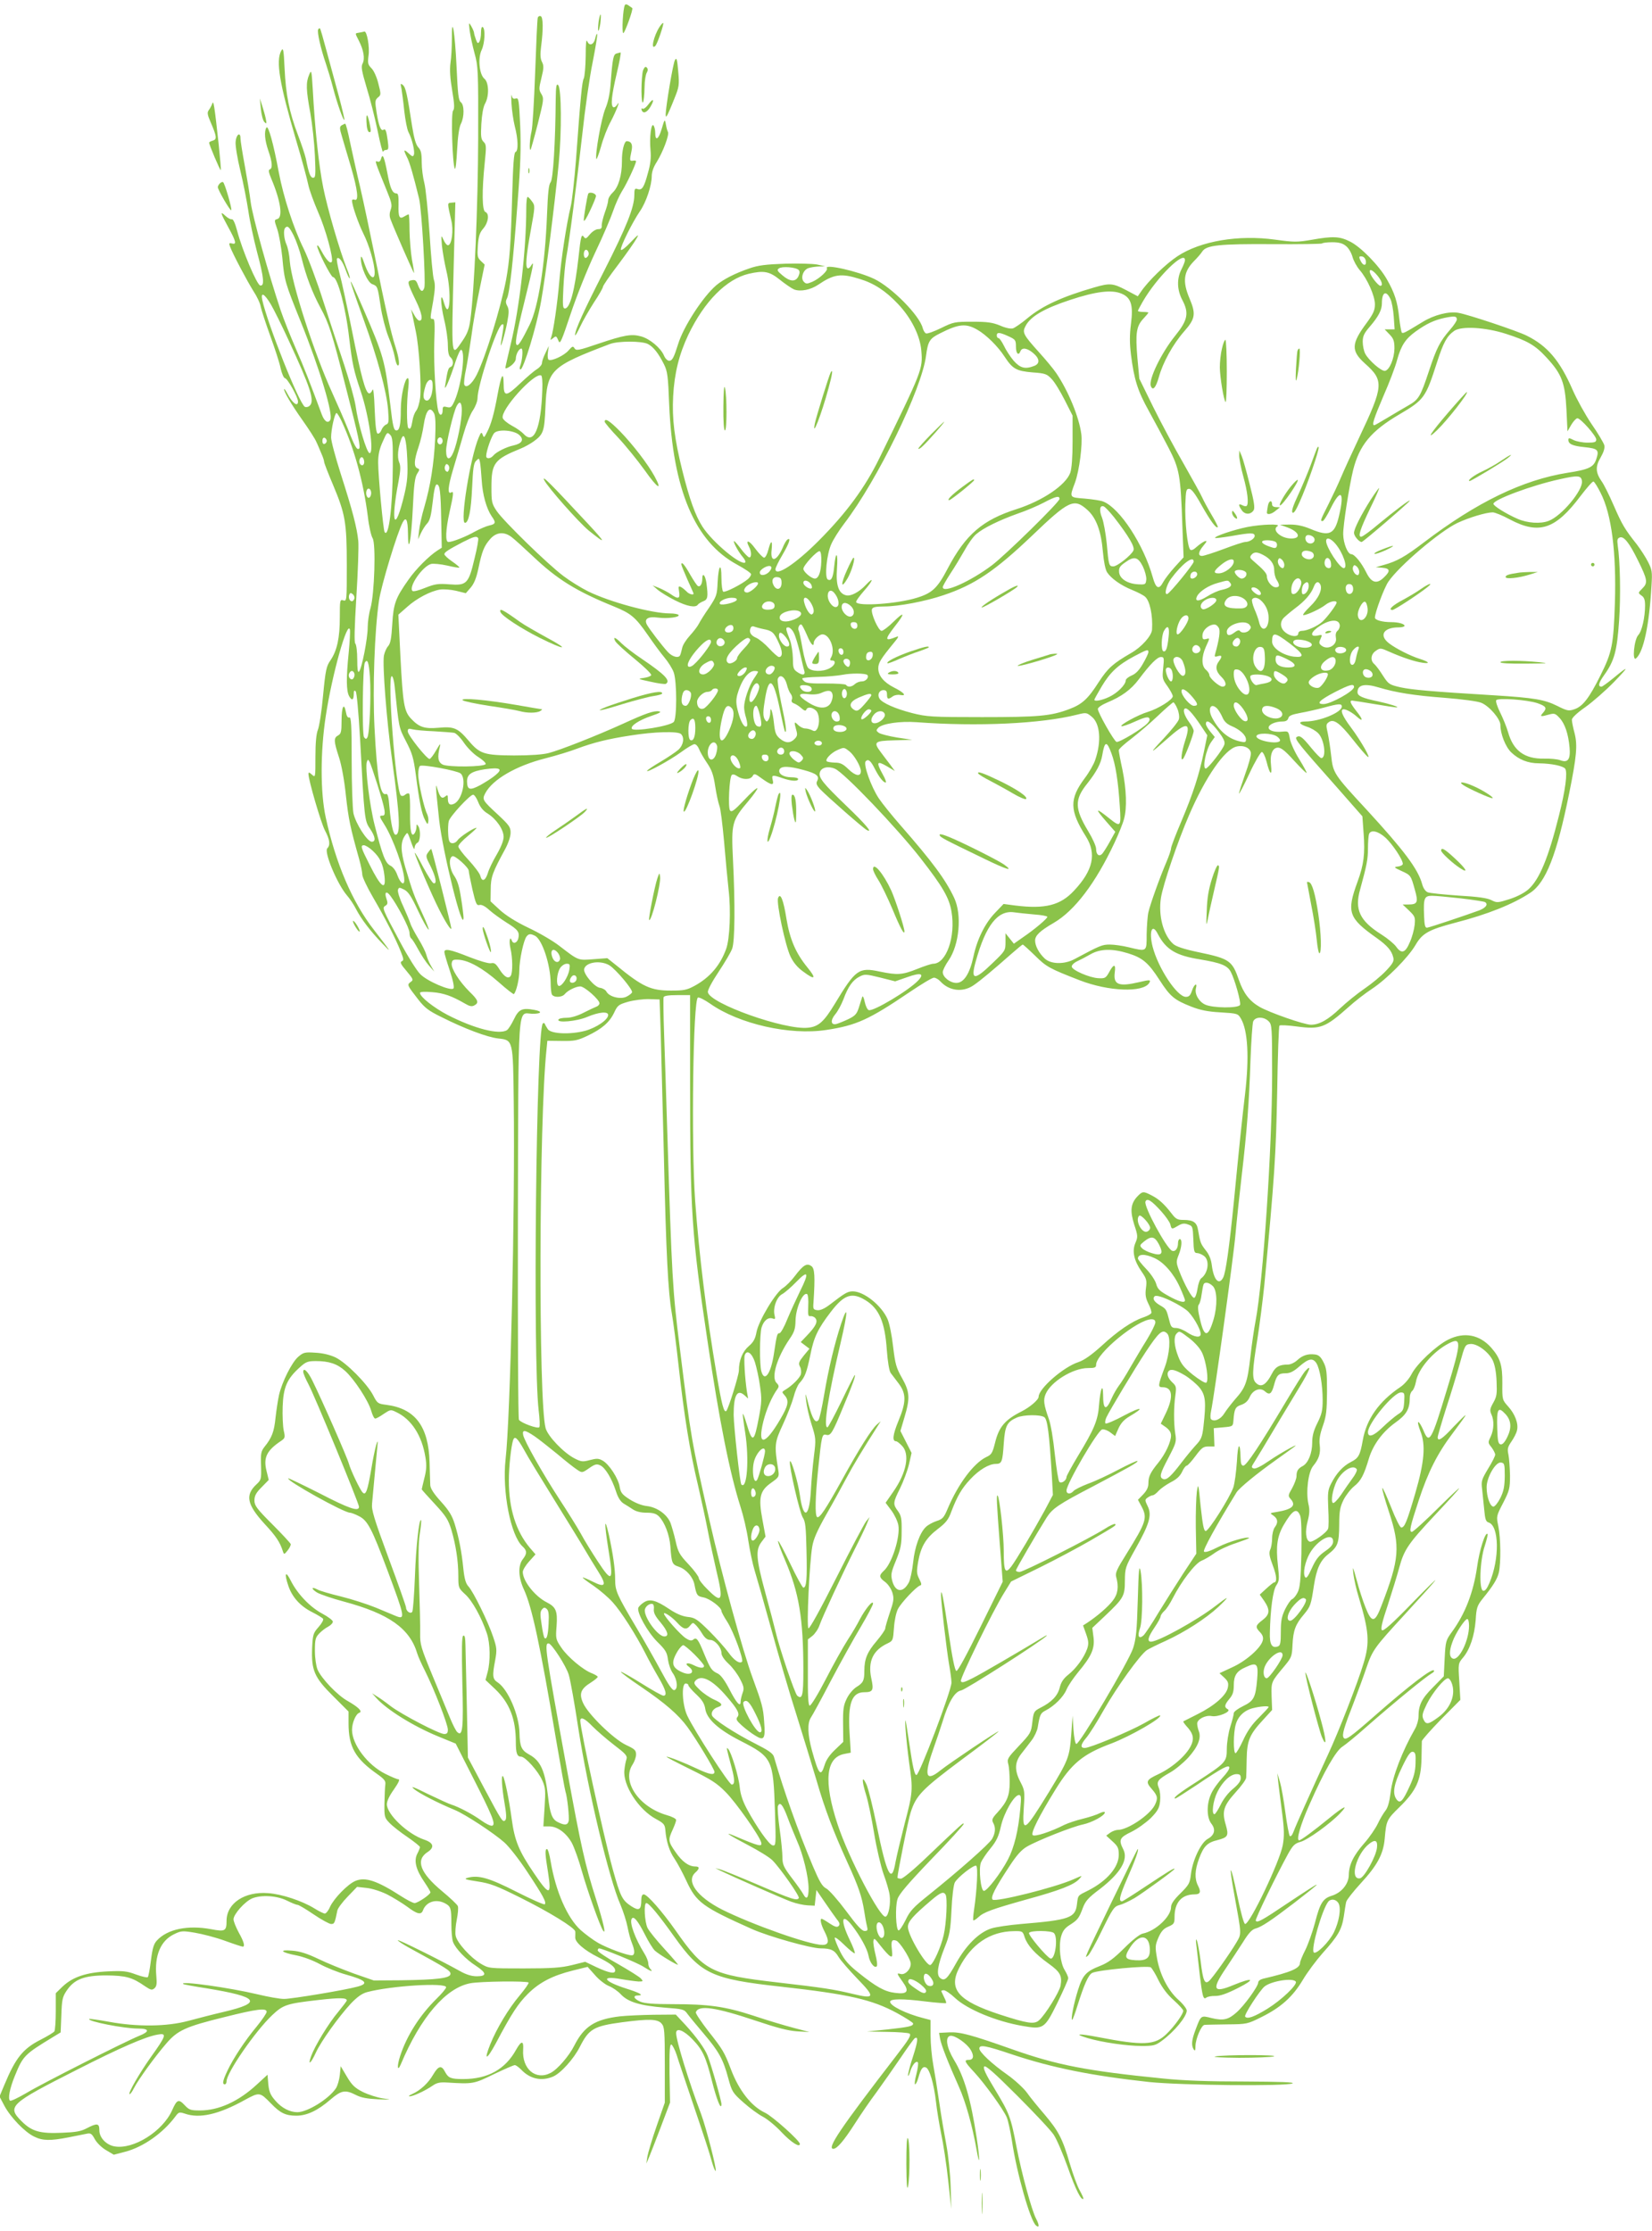 <?xml version="1.0" standalone="no"?>
<!DOCTYPE svg PUBLIC "-//W3C//DTD SVG 20010904//EN"
 "http://www.w3.org/TR/2001/REC-SVG-20010904/DTD/svg10.dtd">
<svg version="1.0" xmlns="http://www.w3.org/2000/svg"
 width="948pt" height="1280pt" viewBox="0 0 948 1280"
 preserveAspectRatio="xMidYMid meet">
<g transform="translate(0,1280) scale(0.1,-0.1)"
fill="#8bc34a" stroke="none">
<path d="M3586 12771 c-11 -17 -19 -161 -9 -161 8 0 59 139 51 144 -1 1 -10 7
-20 14 -10 8 -19 9 -22 3z"/>
<path d="M3435 12675 c-3 -26 -4 -49 -2 -51 3 -3 8 16 12 41 3 26 4 49 2 51
-3 3 -8 -16 -12 -41z"/>
<path d="M3086 12698 c-3 -7 -9 -148 -15 -313 -6 -165 -15 -318 -21 -340 -10
-41 -14 -112 -5 -104 2 3 21 70 41 148 34 136 36 146 21 171 -15 24 -15 32 0
93 14 56 14 71 3 92 -9 18 -11 41 -5 87 13 98 12 171 -2 175 -7 3 -15 -1 -17
-9z"/>
<path d="M2695 12625 c4 -27 16 -86 28 -130 21 -76 22 -99 21 -485 -1 -392
-22 -882 -45 -1045 -7 -54 -18 -81 -46 -122 -65 -94 -63 -114 -49 449 l9 347
-22 -2 c-25 -2 -25 2 -1 -103 13 -55 3 -135 -17 -141 -7 -3 -19 11 -27 29 -15
32 -15 32 -10 -32 4 -36 15 -99 25 -142 32 -128 20 -298 -13 -186 -22 78 -22
0 1 -97 12 -48 21 -113 21 -145 0 -39 5 -62 15 -70 19 -16 19 -49 0 -56 -13
-5 -17 -20 -31 -109 -6 -39 29 42 60 140 13 39 27 69 32 68 27 -7 3 -201 -37
-292 -17 -38 -22 -42 -44 -37 -22 6 -25 3 -25 -19 0 -29 -16 -34 -24 -7 -15
50 -28 273 -24 394 4 112 3 138 -8 138 -17 0 -17 -4 2 104 11 67 12 96 4 120
-6 17 -17 136 -25 266 -9 129 -22 260 -30 290 -8 30 -15 83 -15 119 0 51 -4
69 -20 86 -13 14 -24 51 -35 120 -28 184 -37 224 -53 237 -14 12 -15 9 -8 -22
3 -19 11 -77 16 -128 6 -51 16 -105 24 -120 21 -40 38 -112 31 -130 -5 -13 -9
-11 -30 8 -29 27 -31 21 -10 -21 15 -27 37 -104 70 -239 15 -61 39 -480 30
-511 -9 -28 -22 -23 -36 14 -10 28 -16 33 -36 29 -28 -5 -27 -12 23 -116 36
-74 43 -116 21 -116 -7 0 -21 15 -30 33 l-18 32 7 -30 c3 -16 12 -60 20 -97
19 -89 33 -309 25 -380 -4 -31 -14 -65 -23 -75 -8 -10 -18 -35 -21 -57 -7 -42
-13 -53 -24 -42 -10 10 -10 155 0 229 4 35 3 57 -3 57 -17 0 -40 -102 -40
-179 0 -88 -7 -121 -25 -121 -15 0 -21 22 -35 145 -31 256 -38 282 -154 550
-98 227 -98 215 1 -60 79 -218 132 -413 140 -517 5 -68 4 -78 -11 -84 -10 -4
-22 -18 -27 -31 -5 -14 -15 -23 -22 -21 -8 3 -13 44 -17 139 -3 89 -8 126 -13
111 -5 -13 -14 -21 -20 -19 -20 6 -45 97 -97 359 -28 139 -60 288 -72 331 -11
43 -18 81 -14 84 11 11 32 -16 50 -67 10 -28 20 -49 23 -47 2 3 -5 28 -17 56
-41 104 -111 344 -135 464 -25 123 -48 337 -60 561 -7 114 -8 118 -21 87 -19
-45 -18 -85 7 -221 11 -63 23 -172 26 -242 5 -113 4 -128 -10 -128 -16 0 -25
25 -42 110 -4 19 -24 80 -45 135 -50 131 -70 232 -77 384 -5 108 -8 120 -19
100 -32 -59 -11 -186 85 -513 33 -110 64 -226 70 -256 6 -30 32 -100 56 -156
43 -96 90 -268 79 -286 -9 -14 -33 12 -59 61 -13 25 -24 39 -25 30 0 -23 79
-179 91 -179 26 0 73 -174 93 -352 18 -148 26 -185 66 -303 47 -139 78 -355
51 -355 -16 0 -66 166 -81 274 -6 38 -35 142 -64 230 -30 89 -84 254 -121 368
-36 114 -87 249 -112 300 -60 122 -116 297 -143 438 -30 164 -61 275 -71 258
-14 -22 -10 -72 11 -133 23 -66 25 -102 8 -107 -9 -3 -6 -18 9 -54 53 -125 68
-222 34 -231 -18 -5 -18 -6 0 -58 10 -30 23 -103 29 -162 12 -133 15 -144 105
-367 111 -275 189 -536 170 -566 -13 -22 -34 -8 -49 33 -66 178 -101 269 -149
378 -30 69 -69 167 -86 217 -70 210 -161 537 -172 619 -6 49 -22 145 -35 216
-13 70 -24 139 -24 153 0 40 -25 23 -28 -20 -2 -21 10 -95 27 -165 17 -69 37
-173 46 -231 8 -57 31 -163 50 -236 40 -149 44 -197 18 -192 -19 4 -103 202
-132 313 -12 45 -23 69 -31 67 -7 -2 -23 7 -36 19 -33 31 -30 19 16 -65 45
-82 49 -101 21 -93 -17 4 -18 1 -11 -18 17 -45 100 -201 134 -255 20 -30 39
-70 42 -90 4 -19 28 -93 54 -165 26 -71 54 -156 60 -187 7 -32 19 -58 25 -58
14 0 75 -109 75 -134 0 -34 -33 -9 -63 49 -9 17 -16 26 -17 22 0 -16 40 -85
105 -177 37 -52 73 -108 80 -125 8 -16 20 -46 29 -67 9 -20 16 -41 16 -48 0
-7 23 -66 51 -132 70 -167 79 -214 79 -461 0 -204 0 -208 -20 -202 -19 6 -20
2 -20 -97 0 -119 -16 -191 -53 -246 -24 -34 -29 -55 -43 -202 -8 -90 -22 -179
-30 -198 -9 -23 -14 -73 -14 -155 0 -119 0 -120 -20 -102 -15 14 -20 15 -20 4
0 -35 72 -282 95 -325 27 -51 32 -83 13 -102 -20 -20 57 -205 113 -270 16 -18
40 -54 53 -80 28 -54 80 -124 151 -197 57 -60 50 -49 -49 79 -125 160 -220
383 -277 646 -31 144 -31 374 0 579 36 240 126 559 139 497 2 -10 -1 -68 -7
-130 -15 -149 -14 -218 2 -250 16 -29 27 -24 27 13 0 18 3 22 11 14 6 -6 16
-116 25 -269 25 -465 26 -474 57 -519 31 -46 35 -75 10 -75 -26 1 -92 104
-105 164 -5 28 -10 164 -10 303 0 205 -3 251 -14 246 -8 -3 -15 7 -19 31 -11
58 -25 31 -25 -49 0 -64 -3 -76 -20 -85 -26 -14 -25 -33 5 -125 15 -45 31
-133 40 -221 15 -134 24 -179 76 -364 10 -36 18 -76 18 -90 1 -14 28 -72 62
-130 71 -122 131 -239 159 -311 17 -43 18 -50 5 -55 -11 -5 -5 -18 28 -56 39
-47 41 -51 23 -63 -21 -16 -20 -18 43 -99 38 -49 60 -66 136 -103 129 -65 261
-115 325 -122 84 -9 84 -9 88 -361 8 -613 -19 -1813 -47 -2055 -20 -182 29
-437 98 -499 26 -24 26 -41 1 -73 -28 -36 -26 -104 6 -173 46 -99 92 -312 183
-851 28 -163 53 -303 56 -310 10 -28 23 -149 18 -169 -6 -24 -24 -25 -63 -5
-32 16 -44 48 -55 145 -17 148 -42 206 -108 242 -45 25 -54 45 -56 124 -2 103
-66 251 -125 290 -30 19 -32 37 -14 130 10 57 9 69 -12 131 -28 85 -114 260
-142 290 -15 16 -23 43 -29 100 -10 101 -26 181 -50 259 -15 48 -33 77 -79
128 -41 45 -60 75 -61 94 -1 15 -2 74 -4 132 -6 206 -83 308 -249 329 -47 6
-51 8 -75 55 -35 67 -154 187 -216 217 -32 15 -74 25 -116 27 -59 4 -68 2 -97
-23 -37 -31 -94 -145 -111 -220 -6 -27 -15 -86 -20 -130 -8 -81 -21 -115 -64
-168 -19 -25 -22 -38 -19 -108 2 -77 1 -81 -27 -107 -65 -61 -54 -115 46 -225
69 -74 90 -107 107 -161 6 -17 8 -16 27 8 11 14 19 31 17 36 -2 6 -49 57 -106
114 -89 89 -102 107 -102 136 0 27 9 44 41 76 l41 42 -12 49 c-20 78 -1 119
83 175 23 16 24 20 15 60 -5 24 -8 86 -6 138 4 110 25 158 97 223 36 33 47 37
94 37 75 0 123 -16 168 -57 52 -47 133 -171 149 -228 7 -25 17 -45 23 -45 6 0
28 12 49 27 38 25 40 26 72 10 87 -41 147 -134 167 -258 8 -47 6 -74 -6 -121
-8 -33 -15 -62 -15 -64 0 -2 34 -40 75 -84 64 -69 77 -90 95 -148 26 -88 40
-181 40 -266 0 -67 1 -69 40 -105 40 -36 94 -134 124 -224 19 -57 21 -159 4
-222 l-12 -45 55 -52 c83 -79 119 -172 119 -304 0 -64 7 -84 30 -84 24 0 98
-82 122 -137 18 -40 19 -57 13 -154 l-7 -109 34 0 c47 0 99 -39 130 -96 14
-27 40 -99 57 -161 33 -115 102 -310 121 -340 20 -31 2 48 -40 180 -62 194
-86 301 -165 734 -128 701 -132 733 -107 733 17 0 102 -131 116 -181 9 -29 34
-169 55 -309 55 -353 176 -863 242 -1011 16 -38 34 -95 40 -126 6 -32 17 -73
25 -92 18 -44 18 -71 -1 -71 -28 0 -139 41 -192 71 -28 16 -74 50 -101 74 -76
69 -143 221 -172 393 -6 39 -16 72 -21 72 -13 0 -11 -31 6 -135 21 -134 8
-135 -80 -5 -88 129 -112 188 -129 315 -15 111 -40 232 -50 243 -11 10 -6 -65
9 -153 11 -61 12 -92 5 -99 -15 -15 -19 -9 -122 184 l-93 175 -6 290 c-4 160
-7 318 -8 353 -1 45 -4 61 -13 56 -8 -5 -9 -75 -5 -266 7 -266 2 -313 -28
-288 -8 6 -27 44 -43 83 -16 40 -62 150 -101 244 -66 160 -71 178 -70 240 1
38 -2 165 -6 283 -5 148 -4 238 4 289 6 40 10 76 7 78 -11 11 -29 -153 -35
-322 -4 -105 -11 -196 -15 -203 -9 -16 -36 2 -36 24 0 7 -45 135 -100 283 -84
228 -99 277 -95 313 2 24 9 97 15 163 6 66 13 138 15 160 10 84 -15 -5 -35
-128 -21 -122 -31 -150 -49 -131 -15 15 -68 126 -79 165 -9 35 -155 367 -210
478 -26 53 -52 77 -52 49 0 -8 13 -39 29 -69 35 -64 291 -686 291 -705 0 -30
-56 -11 -226 77 -97 49 -178 88 -180 86 -13 -12 319 -197 354 -197 7 0 31 -9
52 -20 50 -25 74 -72 163 -310 101 -270 104 -285 49 -263 -15 6 -67 28 -115
48 -49 20 -139 49 -200 64 -62 15 -123 33 -135 40 -36 19 -38 5 -3 -17 17 -10
86 -34 154 -52 260 -70 379 -154 422 -300 4 -14 24 -59 45 -100 52 -105 130
-304 130 -335 0 -19 -5 -25 -21 -25 -29 0 -242 111 -306 159 -28 22 -64 48
-80 57 l-28 18 25 -28 c59 -66 213 -162 355 -220 l100 -41 95 -187 c115 -226
136 -276 115 -284 -8 -3 -36 10 -62 29 -51 37 -131 79 -173 92 -14 4 -74 32
-135 61 -80 40 -102 48 -80 29 29 -25 138 -81 235 -121 60 -25 223 -132 284
-186 27 -24 86 -99 131 -168 91 -137 112 -176 101 -187 -4 -4 -76 28 -161 71
-159 81 -219 98 -282 81 -23 -7 -13 -10 57 -21 73 -11 108 -24 246 -93 165
-82 313 -173 315 -194 1 -7 0 -21 0 -33 -3 -28 52 -75 132 -115 70 -35 97 -56
97 -76 0 -21 -33 -15 -105 18 l-67 32 -76 -19 c-62 -15 -115 -19 -277 -19
-200 0 -200 0 -246 27 -59 35 -135 119 -144 159 -4 17 -1 59 6 93 7 35 10 70
6 79 -3 8 -44 47 -90 85 -127 106 -154 179 -83 225 41 27 34 53 -20 71 -95 32
-214 145 -214 203 0 19 15 50 41 86 25 36 35 57 26 57 -8 0 -41 14 -75 31
-102 50 -192 169 -192 253 0 40 22 92 42 98 20 7 -5 32 -66 67 -60 33 -152
130 -174 181 -8 20 -15 66 -15 108 0 63 3 76 24 98 13 14 36 32 52 40 15 8 27
21 27 29 0 7 -27 28 -61 46 -71 38 -143 114 -181 190 -30 60 -38 41 -13 -32
22 -64 68 -115 135 -149 32 -16 61 -34 64 -39 4 -5 -8 -27 -26 -47 -31 -35
-33 -43 -37 -120 -5 -129 13 -170 121 -277 l88 -88 0 -68 c0 -134 38 -202 165
-291 41 -29 49 -40 46 -60 -2 -14 -4 -62 -5 -107 -1 -78 0 -83 29 -113 17 -18
63 -54 103 -81 39 -27 72 -53 72 -58 0 -4 -7 -22 -16 -39 -20 -40 -7 -91 41
-161 19 -28 35 -55 35 -59 0 -13 -73 -62 -91 -62 -9 0 -44 18 -78 40 -138 89
-205 111 -262 87 -44 -19 -122 -99 -145 -148 -9 -22 -23 -39 -30 -39 -7 0 -34
13 -61 30 -68 42 -187 82 -264 87 -135 11 -239 -58 -239 -159 0 -59 -9 -63
-88 -48 -133 25 -251 1 -311 -64 -19 -20 -26 -44 -35 -115 -6 -49 -14 -92 -18
-96 -3 -4 -34 3 -67 15 -53 20 -75 22 -163 18 -124 -6 -201 -32 -259 -87 l-39
-38 0 -104 c0 -57 -4 -109 -8 -115 -4 -6 -38 -27 -77 -47 -103 -52 -145 -104
-210 -260 l-28 -67 28 -53 c35 -66 118 -152 171 -177 48 -24 92 -25 199 -4 44
9 91 18 105 21 21 4 28 -2 44 -32 12 -21 39 -48 65 -63 l44 -26 65 17 c104 27
217 107 288 202 19 26 23 27 54 17 85 -30 195 -5 346 79 83 45 85 45 149 -21
53 -55 84 -70 145 -70 61 0 123 29 198 94 61 52 83 56 144 25 31 -16 65 -22
128 -25 78 -3 80 -2 27 5 -32 5 -84 22 -115 37 -47 24 -63 40 -92 89 l-35 59
-5 -50 c-3 -28 -13 -62 -22 -76 -40 -61 -162 -137 -221 -138 -43 0 -89 23
-125 64 -33 37 -40 56 -44 116 l-3 35 -61 -56 c-106 -98 -219 -149 -327 -149
-53 0 -62 3 -88 31 -34 36 -44 32 -71 -29 -54 -122 -223 -228 -332 -208 -47 9
-86 50 -86 92 0 41 -12 43 -72 12 -33 -18 -64 -23 -141 -26 -128 -6 -175 8
-233 66 -85 85 -69 100 316 295 247 126 394 190 463 202 57 11 52 -4 -39 -131
-63 -89 -129 -203 -121 -210 3 -3 14 11 25 33 26 51 122 183 186 257 65 76
111 97 335 152 187 47 241 53 241 30 0 -8 -25 -45 -56 -83 -69 -83 -136 -185
-169 -255 -27 -57 -31 -78 -15 -78 6 0 10 8 10 17 0 49 164 287 262 380 64 60
83 66 266 87 124 14 162 13 162 -3 0 -3 -22 -32 -48 -64 -57 -67 -136 -198
-157 -256 -20 -57 -2 -43 28 22 30 65 130 204 199 279 38 40 65 59 94 67 139
37 454 56 454 28 0 -7 -25 -37 -56 -67 -96 -95 -170 -211 -208 -328 -19 -58
-16 -94 4 -47 114 271 259 439 399 465 58 11 324 14 334 4 3 -4 -20 -37 -51
-74 -64 -76 -132 -189 -169 -281 -38 -95 -21 -92 32 6 91 172 128 228 184 284
66 66 142 105 258 134 l85 21 42 -47 c22 -26 58 -54 80 -63 21 -8 53 -30 70
-49 41 -43 111 -64 251 -75 104 -8 111 -9 130 -36 11 -15 53 -66 93 -113 86
-101 112 -147 141 -256 21 -77 25 -84 87 -139 36 -32 86 -69 112 -82 26 -14
74 -53 107 -89 55 -58 105 -90 105 -67 0 18 -156 158 -200 179 -79 37 -150
128 -196 250 -36 95 -46 113 -130 219 -41 53 -73 101 -71 107 14 44 111 30
347 -49 119 -40 184 -57 235 -60 l70 -4 -91 24 c-50 13 -154 44 -231 70 -163
53 -254 66 -466 66 -106 0 -157 4 -182 14 -39 17 -46 36 -13 36 35 0 9 15 -67
39 -132 42 -152 76 -33 55 40 -7 86 -13 102 -14 28 0 28 1 13 18 -10 10 -69
47 -132 83 -63 35 -115 70 -115 77 0 6 3 12 8 12 20 -1 221 -83 254 -105 40
-26 60 -33 40 -13 -7 7 -12 21 -12 32 0 12 -10 37 -22 56 -54 87 -87 178 -73
200 11 18 34 -9 75 -89 21 -42 47 -84 58 -94 24 -22 132 -87 132 -80 0 3 -35
44 -79 92 -43 47 -86 100 -95 118 -17 34 -23 143 -7 143 15 0 72 -69 161 -194
152 -213 213 -242 615 -286 384 -43 518 -73 662 -151 51 -28 93 -55 93 -60 0
-15 -21 -20 -147 -34 l-118 -12 115 -2 c63 -1 122 -5 129 -10 12 -8 -3 -33
-75 -126 -323 -419 -401 -535 -362 -535 21 0 59 44 124 145 32 50 87 131 124
180 36 50 98 138 138 197 39 58 76 109 81 112 21 14 19 -15 -9 -102 -17 -51
-30 -100 -29 -110 0 -9 5 -1 11 18 11 39 34 68 45 56 4 -4 0 -34 -8 -66 -9
-33 -12 -60 -8 -60 5 0 13 17 19 38 14 51 25 66 43 59 21 -8 46 -93 58 -197 5
-47 19 -130 30 -185 12 -55 30 -174 40 -265 l18 -165 -4 130 c-2 73 -13 176
-24 235 -11 58 -30 168 -41 245 -11 77 -27 175 -35 219 -8 43 -15 118 -15 167
l0 88 -42 11 c-99 25 -194 72 -190 95 3 16 71 17 198 1 65 -8 121 -12 123 -10
2 2 -2 16 -10 31 -7 16 -15 31 -17 36 -2 4 4 7 14 7 9 0 39 -20 65 -45 70 -65
235 -134 387 -160 120 -21 126 -17 200 133 34 70 62 133 62 141 0 7 -9 28 -20
46 -26 41 -36 137 -21 193 9 32 21 48 49 66 46 29 54 39 76 99 15 39 31 58 97
107 119 92 165 169 135 228 -28 55 -22 68 47 101 34 17 83 52 111 79 40 41 49
58 53 96 3 26 0 59 -7 76 -15 37 -8 48 64 89 29 16 75 54 104 85 56 62 77 113
61 153 -5 13 -9 33 -9 43 0 25 48 50 83 43 37 -7 115 26 93 39 -22 12 -20 25
9 60 19 22 25 41 25 77 0 57 16 82 69 105 64 30 73 20 65 -71 -9 -104 -19
-123 -81 -153 -29 -14 -53 -32 -53 -40 0 -8 -9 -44 -20 -78 -11 -35 -20 -92
-20 -126 0 -76 -5 -81 -171 -189 -104 -66 -143 -97 -124 -97 3 0 58 35 123 78
64 44 131 86 149 95 51 27 50 2 -2 -54 -25 -27 -55 -68 -65 -92 -27 -58 -26
-136 1 -171 27 -34 19 -66 -21 -88 -39 -22 -87 -123 -96 -203 -6 -52 -12 -61
-60 -109 -38 -37 -54 -61 -54 -79 0 -54 -88 -137 -162 -152 -17 -3 -60 -37
-106 -83 -60 -60 -93 -84 -138 -102 -82 -32 -101 -53 -128 -139 -24 -76 -43
-171 -33 -171 2 0 17 38 31 85 37 117 61 172 83 184 32 17 322 44 337 32 7 -6
28 -40 45 -76 22 -43 50 -80 86 -112 30 -27 55 -54 55 -61 0 -19 -52 -91 -97
-134 -66 -64 -133 -67 -392 -17 -114 22 -143 19 -59 -6 81 -24 224 -45 309
-45 68 0 80 3 115 29 73 53 144 140 144 174 0 11 -22 39 -48 62 -60 54 -107
146 -123 241 -11 63 -10 73 9 117 16 36 30 51 57 62 32 14 35 19 35 55 0 84
41 130 116 130 32 0 37 14 19 49 -21 41 -19 90 6 157 26 70 47 91 104 105 62
16 67 25 49 88 -23 77 -13 109 56 186 33 36 61 74 61 85 1 11 2 59 3 108 2
105 17 140 93 222 l53 58 -3 78 c-2 86 -4 81 78 179 36 44 39 52 42 117 4 83
17 118 66 175 37 45 40 53 57 166 15 95 36 142 81 178 56 44 63 62 64 169 0
80 5 103 25 144 14 27 41 62 61 78 38 30 56 64 84 158 24 80 79 154 151 206
65 46 84 79 84 145 0 15 6 32 14 38 8 7 17 30 21 51 12 74 99 175 188 221 75
39 74 10 -8 -258 -92 -305 -103 -324 -138 -238 -11 25 -23 45 -28 45 -5 0 1
-24 12 -53 31 -78 23 -175 -30 -357 -48 -164 -61 -195 -80 -195 -7 0 -32 49
-59 118 -26 65 -48 114 -50 108 -2 -6 16 -68 39 -138 65 -198 60 -268 -43
-535 -38 -101 -56 -103 -92 -12 -15 37 -38 108 -51 158 -22 79 -24 84 -19 36
4 -30 17 -91 31 -135 59 -195 64 -260 28 -378 -34 -114 -143 -393 -203 -522
-106 -231 -186 -409 -199 -445 -8 -21 -16 -30 -22 -25 -4 6 -16 66 -25 135 -9
69 -23 148 -31 175 l-15 50 5 -50 c3 -27 13 -106 22 -175 13 -101 13 -136 4
-188 -18 -96 -188 -452 -216 -452 -7 0 -25 66 -45 162 -40 195 -52 195 -16 1
42 -232 41 -217 10 -271 -36 -61 -138 -205 -157 -220 -24 -20 -34 4 -47 113
-7 55 -17 109 -22 120 -5 13 -7 5 -3 -25 3 -25 12 -100 19 -167 16 -131 21
-150 39 -135 7 5 30 10 52 9 28 0 67 14 130 46 103 52 86 63 -26 17 -117 -49
-128 -27 -45 95 29 44 74 112 99 151 32 52 52 73 72 78 34 9 87 44 219 145
184 142 178 142 -34 1 -150 -101 -176 -115 -184 -101 -5 8 119 262 186 384 27
48 38 59 70 68 40 10 171 104 227 163 53 55 24 43 -59 -25 -93 -76 -165 -129
-175 -129 -18 0 7 89 60 207 82 187 152 309 189 331 17 11 79 61 137 113 156
137 338 286 376 308 10 5 15 13 11 16 -12 12 -139 -85 -333 -255 -150 -132
-174 -148 -185 -131 -10 17 1 55 60 206 23 61 55 147 70 192 36 105 46 119
221 309 216 235 234 261 46 69 -120 -124 -169 -167 -177 -159 -8 8 1 47 34
145 24 74 54 171 66 216 27 100 52 137 204 299 175 186 186 205 25 47 -79 -79
-150 -143 -157 -143 -17 0 -11 28 40 183 53 161 107 268 195 384 40 53 73 99
73 102 -1 4 -31 -27 -69 -66 -65 -71 -91 -87 -91 -60 0 7 22 83 49 168 28 85
63 201 79 259 28 101 30 105 59 108 38 4 104 -44 129 -94 12 -26 20 -68 22
-121 3 -71 1 -87 -19 -122 -19 -34 -21 -44 -11 -66 17 -36 15 -88 -4 -129 -16
-33 -16 -35 5 -61 11 -15 21 -34 21 -42 0 -8 -18 -44 -41 -81 -37 -62 -40 -71
-34 -117 3 -27 8 -80 12 -117 5 -55 9 -69 25 -74 61 -19 64 -209 5 -347 -14
-33 -25 -47 -36 -45 -25 5 -19 174 9 257 11 35 19 66 16 69 -13 13 -47 -94
-60 -190 -21 -145 -68 -268 -145 -373 -34 -47 -36 -53 -41 -152 l-5 -102 -63
-64 c-64 -64 -82 -101 -82 -167 0 -19 -9 -51 -20 -70 -73 -127 -130 -275 -140
-365 -7 -55 -16 -88 -30 -105 -11 -14 -31 -47 -44 -75 -13 -27 -47 -77 -76
-110 -63 -71 -89 -125 -90 -182 0 -53 -42 -104 -98 -121 -51 -16 -67 -41 -97
-158 -14 -52 -39 -122 -55 -154 -17 -33 -30 -66 -30 -73 0 -31 -52 -54 -212
-91 -16 -4 -28 -13 -28 -22 0 -22 -81 -134 -125 -172 -46 -41 -75 -48 -142
-32 -63 16 -61 17 -93 -68 -22 -58 -25 -89 -10 -112 7 -11 10 -6 10 20 1 42
34 120 52 121 7 1 65 2 129 3 114 1 116 1 200 43 110 55 177 115 235 212 26
44 77 112 113 153 89 99 110 135 122 210 5 35 11 73 14 85 3 12 41 60 84 107
94 102 129 166 137 256 9 103 11 109 85 181 96 94 123 154 126 274 1 50 2 96
2 104 1 8 51 64 111 126 l110 111 -6 105 c-7 103 -6 105 21 137 40 47 66 126
73 216 4 70 9 83 38 120 62 76 86 115 95 153 12 55 11 197 -3 265 -12 58 -12
58 28 135 36 71 39 82 39 157 -1 45 -5 98 -9 119 -7 32 -5 43 17 75 14 20 29
49 32 64 10 38 -11 94 -51 138 -33 37 -34 38 -33 131 1 106 -12 146 -63 205
-67 76 -156 93 -248 47 -68 -34 -180 -139 -210 -198 -14 -27 -41 -58 -63 -73
-125 -84 -196 -186 -217 -307 -15 -85 -24 -102 -68 -124 -45 -23 -84 -65 -114
-125 -18 -35 -20 -53 -16 -141 3 -55 3 -108 -1 -117 -8 -23 -90 -81 -106 -74
-22 8 -27 59 -11 118 11 42 12 67 4 99 -15 69 -1 184 28 218 33 40 43 72 37
120 -4 29 1 61 18 109 20 57 23 87 24 197 0 113 -3 135 -21 170 -15 30 -28 41
-49 43 -40 5 -71 -5 -101 -33 -15 -14 -39 -25 -53 -25 -50 0 -72 -13 -91 -50
-35 -68 -64 -85 -94 -54 -22 21 -20 72 9 248 13 83 31 223 40 311 59 623 67
748 74 1112 3 204 9 375 13 378 4 4 49 2 100 -5 134 -18 162 -8 297 112 36 33
96 79 134 104 86 57 208 180 250 252 39 67 75 87 226 127 187 48 334 107 432
172 90 59 152 217 224 573 42 208 48 273 31 341 -9 33 -16 69 -16 79 0 11 29
39 78 73 42 30 115 94 162 142 91 94 90 100 -3 23 -32 -26 -62 -48 -67 -48
-22 0 -17 21 15 66 59 82 74 138 86 312 10 144 6 342 -8 434 -4 30 -2 39 12
44 23 9 55 -31 104 -131 55 -111 58 -129 26 -161 -26 -26 -26 -26 -6 -41 16
-10 21 -25 21 -57 0 -68 -18 -148 -39 -170 -24 -26 -36 -153 -13 -134 43 36
76 189 89 419 5 77 3 90 -20 135 -14 28 -43 72 -64 100 -70 88 -85 114 -133
224 -26 60 -57 122 -69 138 -35 50 -37 85 -6 137 18 32 25 54 21 71 -4 13 -36
68 -73 121 -36 53 -85 142 -109 197 -73 167 -144 251 -263 310 -53 27 -338
122 -392 131 -55 10 -140 -12 -205 -52 -105 -64 -113 -68 -120 -61 -3 4 -10
42 -15 85 -9 89 -26 143 -71 221 -44 78 -150 186 -211 216 -59 30 -98 32 -221
10 -82 -14 -100 -14 -209 1 -211 29 -428 -8 -560 -95 -67 -44 -168 -142 -210
-204 l-18 -26 -66 35 c-76 40 -94 42 -183 16 -184 -53 -297 -105 -382 -175
-35 -30 -74 -56 -85 -60 -12 -4 -43 2 -74 16 -44 18 -74 22 -159 22 -100 0
-108 -1 -179 -36 -41 -20 -80 -34 -87 -31 -7 2 -15 16 -19 30 -18 73 -177 234
-279 283 -93 44 -288 88 -271 61 8 -13 -43 -60 -84 -78 -29 -12 -36 -13 -48 0
-20 20 -6 66 24 78 13 5 41 9 61 10 l37 1 -45 10 c-25 5 -108 7 -185 5 -110
-4 -154 -9 -205 -27 -82 -28 -148 -62 -189 -96 -76 -64 -190 -239 -220 -339
-24 -76 -33 -95 -51 -95 -10 0 -23 13 -30 30 -18 43 -82 97 -132 110 -55 15
-96 8 -247 -43 -111 -38 -125 -40 -134 -26 -9 15 -13 13 -34 -11 -25 -30 -98
-64 -115 -54 -5 3 -7 22 -4 43 l5 36 -19 -40 c-11 -22 -20 -48 -20 -57 0 -10
-12 -25 -27 -35 -16 -9 -58 -45 -95 -80 -85 -81 -98 -81 -98 -5 -1 76 -14 52
-35 -63 -20 -109 -37 -171 -61 -216 -15 -31 -18 -32 -24 -14 -7 18 -10 16 -23
-15 -48 -111 -109 -490 -79 -490 21 0 35 69 41 202 5 110 9 141 23 154 16 16
17 16 22 -7 3 -13 7 -60 10 -104 5 -84 27 -162 57 -207 26 -36 24 -45 -13 -53
-18 -4 -55 -20 -83 -35 -50 -29 -129 -60 -152 -60 -19 0 -16 70 7 174 23 102
24 120 10 111 -24 -15 -20 32 10 132 18 60 45 151 60 204 15 53 39 114 54 135
14 21 26 52 26 69 0 73 112 414 140 423 13 5 13 4 -5 -103 -9 -59 23 48 36
118 10 54 10 72 0 91 -10 18 -10 29 -2 44 15 28 36 215 61 552 17 212 20 312
15 438 -7 150 -9 162 -25 157 -14 -4 -20 0 -24 17 -3 13 -3 -8 -1 -47 2 -38
11 -97 19 -130 19 -71 21 -142 4 -147 -9 -3 -14 -70 -19 -250 -8 -286 -15
-373 -35 -483 -32 -167 -118 -444 -169 -546 -27 -53 -61 -80 -71 -56 -3 8 1
48 10 88 8 41 22 127 31 191 8 65 29 184 46 264 l30 146 -22 21 c-19 18 -21
28 -17 88 4 54 10 74 32 99 29 35 35 84 11 94 -19 7 -20 121 -4 278 10 97 10
109 -6 124 -15 15 -17 31 -13 103 3 53 11 98 21 116 25 44 22 122 -3 143 -30
24 -39 119 -16 166 18 38 22 121 6 131 -6 4 -10 -9 -10 -32 0 -21 -4 -45 -10
-53 -7 -11 -11 -9 -19 13 -6 16 -11 34 -11 40 -1 7 -8 23 -16 37 -14 24 -15
23 -9 -25z m-1010 -1176 c14 -28 35 -87 46 -131 26 -105 61 -196 108 -284 49
-90 66 -144 145 -454 74 -287 87 -348 76 -355 -12 -8 -25 14 -62 110 -20 50
-61 144 -91 210 -105 230 -233 627 -244 755 -2 36 -11 79 -19 97 -15 33 -19
85 -7 96 14 14 23 5 48 -44z m6038 -60 c15 -11 31 -38 38 -62 6 -23 25 -57 41
-76 44 -50 88 -149 88 -197 0 -34 -9 -54 -46 -105 -91 -122 -92 -162 -11 -235
110 -98 107 -128 -33 -424 -43 -91 -90 -194 -105 -230 -15 -36 -47 -104 -71
-152 -48 -95 -49 -98 -34 -98 6 0 27 34 47 75 57 115 80 94 47 -45 -25 -107
-55 -121 -164 -75 -41 17 -77 25 -117 25 l-58 -1 39 -14 c71 -25 87 -65 26
-65 -60 0 -114 49 -79 71 22 14 -91 11 -173 -5 -75 -15 -193 -54 -185 -63 3
-2 45 3 93 11 111 20 134 20 134 1 0 -16 -30 -35 -55 -35 -9 0 -64 -18 -122
-40 -59 -22 -115 -40 -125 -40 -25 0 -22 23 8 59 21 25 22 30 7 25 -10 -4 -30
-18 -46 -32 -18 -17 -31 -22 -37 -16 -16 16 -31 161 -28 259 3 81 5 90 22 90
13 0 34 -27 70 -92 52 -92 85 -137 94 -128 3 2 -14 35 -36 72 -22 37 -46 82
-53 98 -7 17 -55 102 -105 191 -51 88 -130 235 -175 326 l-81 165 -11 119
c-12 141 -6 182 33 224 17 18 30 34 30 36 0 2 -13 4 -30 4 -16 0 -30 3 -30 6
0 3 12 26 27 52 81 141 243 300 243 239 0 -7 -9 -30 -20 -52 -28 -54 -26 -119
5 -177 39 -74 31 -115 -40 -203 -81 -100 -155 -253 -141 -290 11 -30 29 -10
46 51 23 84 81 189 145 262 65 74 69 100 30 192 -40 95 -33 151 27 212 18 18
40 43 48 56 24 35 98 43 402 41 153 -1 281 1 285 4 3 4 30 7 58 7 38 0 60 -6
78 -21z m115 -87 c4 -27 -14 -29 -28 -3 -14 27 -13 33 8 29 9 -2 18 -13 20
-26z m-3255 -51 c7 -7 7 -18 -1 -36 -16 -34 -49 -32 -92 5 -30 25 -33 31 -20
40 18 13 97 7 113 -9z m3321 -32 c26 -31 34 -59 17 -59 -6 0 -21 15 -35 33
-44 58 -28 81 18 26z m-3429 -24 c31 -25 68 -50 82 -56 37 -14 95 -2 138 27
90 61 131 67 236 34 84 -25 150 -68 222 -144 76 -80 127 -182 134 -268 9 -107
6 -113 -241 -618 -82 -168 -189 -313 -346 -471 -133 -134 -250 -211 -250 -165
0 8 18 45 40 82 39 67 51 102 29 88 -6 -3 -19 -25 -28 -48 -35 -79 -72 -86
-63 -11 6 58 -4 58 -19 0 -6 -25 -17 -45 -24 -45 -7 0 -30 24 -51 52 -35 49
-59 55 -35 9 15 -27 14 -64 -1 -59 -7 3 -29 25 -48 51 -19 25 -36 44 -38 42
-6 -5 29 -68 51 -92 11 -13 17 -26 14 -30 -23 -22 -189 116 -246 205 -41 64
-74 157 -115 320 -46 185 -60 299 -53 429 7 131 34 240 87 352 92 192 219 320
347 350 87 20 118 14 178 -34z m1961 -80 c55 -23 68 -66 54 -174 -8 -64 -8
-110 0 -176 18 -142 38 -207 102 -322 33 -60 84 -155 114 -213 63 -122 69
-157 79 -447 l7 -181 -51 -56 c-27 -30 -57 -69 -66 -86 -24 -46 -42 -38 -60
28 -52 186 -188 396 -284 434 -14 6 -62 13 -106 17 -90 7 -89 4 -56 92 25 69
44 219 36 279 -13 98 -75 247 -143 348 -16 24 -61 78 -99 120 -91 101 -98 114
-78 151 28 55 107 101 256 150 148 49 239 60 295 36z m1543 -31 c8 -16 16 -61
19 -101 l5 -73 -29 0 -28 0 28 -29 c23 -24 28 -38 28 -81 -1 -57 -28 -123 -54
-128 -20 -4 -94 60 -114 99 -8 16 -14 46 -14 68 0 32 8 49 40 86 50 58 70 96
70 134 0 65 24 78 49 25z m-6425 -30 c16 -27 62 -119 101 -204 127 -274 153
-353 121 -379 -8 -7 -20 -9 -27 -5 -33 20 -214 475 -244 613 -10 48 12 37 49
-25z m6806 -88 c0 -7 -17 -33 -38 -57 -59 -68 -78 -105 -122 -238 -49 -148
-59 -164 -119 -198 -25 -14 -78 -46 -117 -69 -40 -24 -74 -44 -78 -44 -15 0
-2 39 53 168 33 75 69 169 79 209 23 82 48 119 106 161 63 45 106 65 166 78
59 12 70 10 70 -10z m-2750 -59 c51 -30 117 -95 155 -154 46 -70 67 -82 161
-90 72 -5 82 -9 109 -38 17 -17 50 -72 75 -121 l45 -89 0 -145 c0 -95 -5 -158
-13 -182 -25 -71 -158 -161 -307 -209 -196 -62 -294 -146 -397 -342 -58 -111
-88 -140 -176 -167 -111 -35 -340 -51 -349 -25 -2 6 20 36 48 68 49 55 57 83
8 31 -39 -42 -87 -67 -114 -60 -43 11 -59 58 -52 153 7 95 -7 106 -16 12 -6
-64 -17 -86 -37 -74 -19 12 -6 144 20 202 11 26 45 80 74 118 192 251 445 771
470 963 11 83 20 99 78 128 110 56 151 60 218 21z m3030 -22 c125 -40 170 -66
235 -137 87 -94 106 -144 114 -297 l6 -126 22 38 c12 20 28 37 35 37 18 0 108
-101 108 -122 0 -15 -9 -18 -50 -18 -28 0 -64 7 -80 15 -25 13 -30 13 -30 1 0
-24 24 -35 94 -42 76 -8 84 -16 66 -69 -15 -46 -42 -59 -165 -78 -257 -41
-521 -169 -822 -398 -109 -83 -156 -110 -233 -131 l-45 -13 38 -3 c45 -4 47
-19 8 -56 -41 -40 -72 -30 -101 30 -28 56 -67 104 -86 104 -20 0 -45 62 -46
113 -2 47 35 281 57 370 36 143 103 224 265 319 143 84 151 96 216 298 37 115
57 152 100 182 42 28 178 20 294 -17z m-2852 -15 c39 -18 42 -22 42 -60 0 -39
15 -54 26 -25 9 23 39 18 73 -11 38 -32 40 -61 5 -74 -52 -20 -80 -12 -118 31
-19 23 -44 61 -55 85 -12 24 -26 44 -31 44 -6 0 -10 7 -10 15 0 20 16 19 68
-5z m-2070 -44 c31 -16 60 -52 92 -116 20 -40 24 -67 30 -230 21 -490 147
-789 390 -920 44 -24 80 -48 80 -55 0 -7 -8 -19 -17 -27 -33 -29 -132 -80
-143 -73 -5 3 -10 38 -10 78 0 94 -17 75 -22 -25 -3 -72 -6 -80 -49 -145 -26
-37 -52 -79 -59 -93 -7 -14 -30 -44 -51 -67 -21 -23 -41 -54 -44 -70 -4 -15
-8 -34 -11 -40 -6 -22 -44 -14 -71 15 -34 37 -107 132 -121 158 -17 33 7 48
64 40 53 -7 126 2 118 15 -3 5 -25 9 -49 9 -104 0 -345 65 -471 127 -40 20
-103 59 -140 87 -90 67 -345 316 -384 374 -28 42 -30 52 -30 136 0 139 16 160
168 222 23 9 56 28 73 40 58 42 63 58 69 199 9 212 30 232 370 361 47 18 184
18 218 0z m-606 -262 c-7 -222 -48 -319 -107 -254 -11 12 -40 33 -67 47 -26
14 -50 34 -53 44 -15 45 178 260 220 245 6 -2 9 -36 7 -82z m-630 39 c5 -62
-17 -114 -41 -99 -14 9 -14 30 0 79 10 38 38 51 41 20z m168 -158 c0 -55 -25
-183 -47 -237 -21 -53 -43 -50 -43 6 0 44 42 222 61 257 17 32 29 21 29 -26z
m-159 -17 c8 -16 10 -60 6 -148 -7 -143 -27 -268 -62 -389 -14 -46 -27 -107
-30 -135 l-6 -51 16 35 c9 19 25 45 36 56 16 17 23 46 32 123 7 67 15 101 23
101 18 0 23 -38 26 -209 l3 -154 -25 -16 c-48 -31 -123 -106 -165 -166 -75
-106 -87 -138 -94 -256 -5 -83 -10 -111 -24 -127 -10 -11 -20 -35 -24 -54 -9
-57 16 -378 47 -599 44 -318 50 -429 20 -429 -13 0 -27 62 -35 157 -5 62 -10
80 -20 77 -33 -13 -51 93 -66 382 -11 226 0 551 26 729 13 87 104 387 136 448
19 35 29 15 30 -60 1 -137 19 -46 28 142 6 133 12 177 25 197 15 23 15 26 1
31 -21 9 -19 46 6 120 12 34 25 91 30 126 13 88 36 114 60 69z m-531 -44 c73
-158 125 -346 151 -549 6 -55 19 -110 27 -123 20 -30 11 -321 -12 -402 -9 -30
-16 -80 -16 -110 0 -64 -34 -238 -50 -254 -7 -7 -10 14 -10 70 0 44 -5 85 -11
91 -7 7 -5 87 6 269 9 142 14 287 11 320 -8 77 -32 171 -101 386 -30 94 -55
187 -55 208 0 46 21 140 31 140 4 0 17 -21 29 -46z m1022 -82 c26 -26 13 -47
-35 -58 -41 -8 -100 -38 -116 -58 -16 -19 -41 -21 -41 -3 0 29 31 117 47 133
24 23 117 15 145 -14z m-728 -180 c-1 -232 -24 -412 -47 -375 -8 13 -37 325
-37 399 0 44 7 78 26 119 24 55 26 57 42 41 15 -14 17 -39 16 -184z m83 46 c4
-92 1 -129 -16 -203 -55 -232 -82 -175 -34 73 12 65 13 88 3 111 -11 28 -7 80
12 130 17 46 30 4 35 -111z m-462 102 c0 -7 -6 -15 -12 -17 -8 -3 -13 4 -13
17 0 13 5 20 13 18 6 -3 12 -11 12 -18z m665 0 c0 -11 -7 -20 -15 -20 -8 0
-15 9 -15 20 0 11 7 20 15 20 8 0 15 -9 15 -20z m-450 -121 c0 -20 -15 -26
-25 -9 -9 15 3 43 15 35 5 -3 10 -15 10 -26z m486 -45 c-5 -13 -10 -14 -18 -6
-6 6 -8 18 -4 28 5 13 10 14 18 6 6 -6 8 -18 4 -28z m6502 -65 c6 -53 -117
-200 -191 -228 -47 -18 -122 -13 -179 12 -66 29 -138 74 -138 86 0 24 220 106
380 141 107 24 124 22 128 -11z m107 -67 c63 -122 91 -342 82 -632 -8 -241
-16 -282 -83 -416 -65 -131 -102 -178 -150 -194 -32 -11 -41 -9 -97 19 -74 37
-135 47 -361 61 -364 22 -473 32 -539 46 -65 15 -69 18 -101 67 -18 29 -40 58
-49 66 -25 20 -21 58 9 77 24 17 28 16 77 -6 75 -33 146 -57 191 -63 47 -7 36
6 -19 23 -53 17 -132 57 -172 87 -62 46 -35 93 53 93 19 0 34 4 34 9 0 11 -35
21 -76 21 -52 0 -94 12 -94 26 0 29 53 171 77 206 62 91 294 288 396 337 66
31 165 61 203 61 12 0 57 -18 99 -41 167 -88 261 -57 405 135 36 47 69 85 74
83 6 -2 24 -31 41 -65z m-7055 -2 c0 -10 -5 -22 -10 -25 -13 -8 -24 20 -16 41
8 20 26 9 26 -16z m3950 -33 c0 -18 -308 -320 -387 -380 -123 -93 -283 -165
-283 -126 0 6 20 41 44 78 24 36 60 96 81 133 20 37 50 79 67 93 42 36 133 80
236 117 48 16 116 45 152 64 70 37 90 41 90 21z m160 -63 c51 -46 79 -122 89
-241 5 -56 14 -101 24 -117 24 -36 79 -75 143 -101 32 -13 65 -30 75 -39 27
-23 45 -106 40 -188 -1 -35 -60 -101 -120 -135 -105 -61 -133 -86 -186 -167
-62 -97 -95 -127 -169 -155 -106 -40 -177 -46 -501 -46 -290 0 -316 2 -400 23
-97 25 -172 58 -188 83 -14 23 -2 49 23 49 15 0 20 -7 20 -25 0 -28 7 -30 33
-11 9 7 29 11 43 8 40 -7 22 14 -36 43 -59 30 -90 68 -90 110 0 32 14 54 90
147 26 31 30 40 15 34 -69 -28 -70 -18 -10 60 61 77 57 90 -8 26 -29 -29 -60
-52 -68 -52 -18 0 -64 103 -55 125 4 11 22 15 70 15 81 0 236 29 341 65 177
59 295 139 505 339 215 206 243 219 320 150z m153 -42 c85 -110 121 -171 111
-191 -13 -28 -93 -91 -115 -91 -25 0 -27 5 -38 131 -6 59 -18 125 -27 148 -18
44 -13 74 10 65 8 -3 34 -31 59 -62z m-3457 -114 c16 -12 70 -61 121 -109 140
-133 249 -201 466 -289 98 -40 123 -61 194 -163 31 -45 74 -104 96 -130 22
-26 46 -65 53 -85 19 -53 19 -266 0 -285 -24 -24 -229 -57 -240 -39 -10 16 39
49 112 74 47 16 60 23 44 26 -30 5 -76 -11 -207 -71 -152 -69 -360 -151 -426
-168 -34 -9 -106 -14 -199 -14 -172 1 -197 9 -261 85 -62 73 -84 82 -172 74
-82 -7 -112 3 -159 53 -39 42 -46 84 -60 352 l-12 244 50 44 c54 49 134 91
189 100 20 3 61 0 92 -7 l56 -14 27 31 c20 23 33 54 45 110 21 101 33 130 68
170 35 40 80 44 123 11z m4602 -1 c15 -17 -1 -40 -24 -35 -27 5 -32 48 -6 48
11 0 24 -6 30 -13z m-4794 -5 c3 -5 -6 -58 -21 -117 -34 -145 -45 -156 -145
-148 -64 5 -82 2 -138 -20 -36 -15 -68 -23 -73 -18 -24 24 58 142 107 155 14
3 55 -1 91 -9 37 -9 69 -14 71 -12 2 2 -16 18 -41 35 -25 17 -45 36 -45 42 0
11 23 26 105 69 63 32 80 37 89 23z m4920 -33 c43 -51 73 -139 47 -139 -23 0
-101 120 -101 155 0 25 26 17 54 -16z m-345 12 c8 -5 11 -16 8 -25 -5 -13 -11
-14 -43 -2 -50 17 -56 36 -12 36 18 0 39 -4 47 -9z m-2606 -114 c-2 -61 -16
-97 -37 -97 -20 0 -66 39 -66 56 0 20 80 106 94 101 7 -3 10 -27 9 -60z m2811
57 c18 -7 21 -30 5 -39 -19 -13 -59 4 -59 25 0 20 22 26 54 14z m-276 -18 c43
-22 65 -53 64 -88 0 -18 6 -43 14 -55 19 -30 18 -43 -5 -43 -23 0 -51 35 -51
63 0 17 -20 39 -82 92 -15 13 -17 19 -7 31 15 18 33 18 67 0z m-690 -66 c12
-25 21 -58 20 -75 -3 -29 -5 -30 -46 -28 -61 3 -106 31 -110 69 -2 25 3 35 35
57 51 37 73 32 101 -23z m812 9 c0 -11 -4 -19 -9 -19 -16 0 -33 30 -27 46 5
13 9 14 21 4 8 -7 15 -21 15 -31z m268 8 c2 -19 -1 -27 -13 -27 -19 0 -30 24
-21 46 9 23 31 11 34 -19z m-788 10 c0 -14 -135 -179 -151 -185 -20 -8 -7 48
20 86 63 86 131 138 131 99z m230 1 c0 -29 -51 -68 -87 -68 -33 0 -29 14 14
49 39 32 73 41 73 19z m-2665 -58 c-21 -23 -55 -27 -55 -5 0 19 52 47 64 34 6
-5 2 -16 -9 -29z m3385 -1 c0 -11 -4 -19 -9 -19 -16 0 -33 30 -27 46 5 13 9
14 21 4 8 -7 15 -21 15 -31z m-652 -1 c13 -13 -2 -38 -23 -38 -16 0 -47 35
-38 43 10 11 48 8 61 -5z m-278 -13 c0 -16 -27 -32 -37 -22 -3 4 -3 13 0 22 8
20 37 20 37 0z m-2385 -50 c0 -37 -28 -46 -45 -15 -16 29 -5 52 22 48 18 -2
23 -9 23 -33z m2981 11 c8 -21 -18 -70 -39 -74 -13 -3 -17 3 -17 23 0 51 41
89 56 51z m-2812 -18 c5 -9 7 -20 4 -23 -10 -10 -48 14 -48 31 0 20 29 14 44
-8z m2405 8 c15 -17 -2 -31 -49 -41 -19 -4 -56 -20 -82 -37 -50 -31 -75 -31
-58 2 15 28 66 61 118 75 61 17 58 17 71 1z m-2709 -3 c0 -15 -45 -53 -62 -53
-25 0 -23 24 5 43 23 16 57 22 57 10z m3160 -16 c0 -23 -17 -47 -32 -47 -12 0
-9 45 4 58 18 18 28 14 28 -11z m65 12 c17 -27 -7 -82 -58 -130 -28 -27 -45
-49 -37 -49 21 1 97 36 127 60 26 20 63 27 63 12 0 -12 -53 -83 -81 -109 -28
-26 -89 -53 -119 -53 -11 0 -20 -7 -20 -15 0 -22 -43 -19 -74 6 -28 22 -33 54
-13 80 7 8 37 34 67 57 58 43 94 84 110 127 10 26 24 32 35 14z m190 -29 c0
-31 -31 -39 -40 -11 -8 26 2 43 23 39 11 -2 17 -13 17 -28z m-541 -6 c23 -22
9 -39 -17 -21 -11 7 -23 19 -25 25 -5 17 24 15 42 -4z m-2436 -17 c23 -27 31
-65 17 -77 -19 -16 -55 25 -55 62 0 30 20 38 38 15z m-2755 -33 c-3 -8 -9 -14
-13 -14 -14 0 -22 20 -16 37 5 12 9 13 21 3 7 -6 11 -18 8 -26z m5108 -2 c29
-24 20 -52 -18 -53 -84 -3 -113 13 -87 49 19 28 72 30 105 4z m-2913 -4 c-5
-15 -85 -34 -96 -24 -12 13 30 36 66 36 22 0 32 -4 30 -12z m425 -17 c19 -32
22 -57 7 -66 -11 -7 -36 30 -45 68 -10 37 15 36 38 -2z m2327 15 c0 -18 -66
-60 -80 -51 -17 10 -11 33 12 49 28 20 68 21 68 2z m252 2 c30 -25 48 -63 48
-104 0 -68 -41 -86 -55 -23 -4 17 -16 51 -27 75 -10 24 -16 49 -13 54 8 14 28
13 47 -2z m-2787 -33 c0 -15 -8 -21 -29 -23 -37 -4 -54 11 -36 33 19 23 65 16
65 -10z m3403 -17 c5 -56 -48 -94 -56 -40 -4 27 26 84 41 79 7 -2 13 -20 15
-39z m-2966 15 c22 -20 24 -51 3 -60 -21 -8 -55 25 -55 54 0 28 25 31 52 6z
m-293 -32 c22 -14 -2 -38 -50 -52 -42 -13 -73 0 -63 26 11 26 85 43 113 26z
m2231 -39 c0 -22 -47 -92 -62 -92 -14 0 -3 56 17 87 18 27 45 30 45 5z m868
-38 c2 -11 -4 -26 -12 -33 -10 -8 -13 -22 -10 -40 9 -42 -45 -73 -81 -47 -16
12 -18 18 -7 40 11 25 10 25 -18 19 -48 -9 -38 23 18 58 56 35 105 37 110 3z
m-2768 -5 c0 -25 -33 -22 -38 4 -2 12 3 17 17 17 15 0 21 -6 21 -21z m2250 6
c10 -12 10 -18 0 -30 -14 -17 -46 -20 -55 -5 -4 6 -16 3 -32 -10 -26 -20 -43
-19 -43 5 0 41 103 73 130 40z m-2963 -29 c-8 -20 -47 -21 -47 -1 0 18 32 37
44 25 5 -5 6 -16 3 -24z m424 -31 c21 -51 39 -71 39 -43 0 18 31 48 50 48 41
0 74 -85 51 -129 -10 -17 -9 -21 4 -21 26 0 17 -29 -15 -45 -40 -21 -103 -19
-123 3 -8 9 -23 60 -32 112 -9 52 -19 98 -22 102 -7 13 5 40 16 34 5 -3 19
-31 32 -61z m2363 42 c10 -15 2 -68 -20 -146 -6 -20 -4 -22 15 -16 24 7 26 -2
6 -29 -23 -30 -18 -59 14 -90 29 -28 32 -56 6 -56 -19 0 -75 49 -75 66 0 8 -9
22 -20 31 -26 22 -26 74 0 132 24 53 24 50 0 44 -16 -4 -20 0 -20 19 0 25 21
50 50 61 21 7 32 4 44 -16z m-2612 -7 c49 -9 60 -19 87 -79 23 -48 23 -81 1
-81 -6 0 -31 22 -56 49 -25 27 -58 54 -74 61 -31 13 -43 32 -33 56 3 9 12 13
22 8 9 -3 33 -10 53 -14z m173 -21 c9 -16 24 -67 35 -112 10 -45 21 -92 25
-104 9 -28 -10 -31 -43 -7 -19 13 -22 25 -22 77 -1 34 -8 80 -16 102 -27 70
-27 75 -10 75 8 0 23 -14 31 -31z m2151 -23 c-7 -67 -15 -88 -30 -83 -14 5
-12 87 3 116 22 40 34 24 27 -33z m-2197 -2 c24 -31 27 -54 7 -54 -18 0 -46
38 -46 62 0 26 15 22 39 -8z m2892 -36 c83 -63 89 -83 24 -76 -64 8 -125 50
-125 86 0 57 15 55 101 -10z m-3243 9 c4 -20 -25 -34 -40 -19 -15 15 -1 44 19
40 10 -2 19 -11 21 -21z m147 13 c3 -5 -12 -28 -35 -51 -22 -23 -40 -47 -40
-55 0 -16 -37 -37 -50 -29 -27 16 -1 60 68 118 36 29 47 33 57 17z m2809 1 c9
-14 -4 -41 -19 -41 -21 0 -28 19 -15 35 14 17 26 19 34 6z m-3034 -15 c0 -15
-63 -99 -98 -129 -11 -11 -26 -16 -31 -12 -15 9 11 57 61 111 41 44 68 56 68
30z m3424 4 c53 -20 10 -48 -49 -32 -42 12 -46 42 -6 42 16 0 41 -4 55 -10z
m-616 -43 c4 -20 -25 -34 -40 -19 -15 15 -1 44 19 40 10 -2 19 -11 21 -21z
m370 -36 c6 -85 -19 -117 -52 -69 -30 42 -10 121 28 116 17 -2 22 -11 24 -47z
m467 29 c0 -18 -43 -26 -57 -12 -16 16 2 33 30 30 16 -2 27 -9 27 -18z m70 3
c-4 -10 -11 -34 -14 -53 -4 -21 -12 -35 -21 -35 -21 0 -17 61 6 86 21 24 39
25 29 2z m-2955 -14 c0 -24 -23 -21 -28 4 -2 10 3 17 12 17 10 0 16 -9 16 -21z
m1750 -1 c0 -7 -14 -37 -31 -66 -21 -37 -41 -58 -65 -68 -19 -8 -34 -21 -34
-28 0 -25 -48 -73 -95 -95 -42 -20 -85 -28 -85 -16 0 3 19 37 42 76 49 82 93
123 186 173 74 39 82 42 82 24z m-1582 -20 c-4 -29 -38 -38 -38 -10 0 22 8 32
27 32 9 0 13 -8 11 -22z m2377 -20 c55 -27 59 -48 9 -48 -48 0 -74 16 -74 45
0 31 7 31 65 3z m-710 -50 c-6 -59 -5 -65 24 -105 17 -24 31 -50 31 -58 0 -20
-82 -71 -143 -90 -55 -16 -166 -77 -151 -82 6 -2 41 10 78 27 48 22 72 28 79
21 7 -7 5 -17 -8 -31 -27 -30 -164 -113 -178 -107 -15 6 -107 168 -107 189 0
8 23 24 54 37 82 34 137 74 181 133 66 88 106 128 127 128 18 0 19 -5 13 -62z
m113 35 c19 -47 19 -77 1 -81 -19 -3 -65 80 -54 98 12 20 43 10 53 -17z m875
15 c8 -23 -12 -57 -37 -64 -50 -12 -62 22 -20 55 30 24 50 27 57 9z m-2788 -8
c4 -6 4 -18 1 -27 -5 -12 -9 -13 -21 -3 -8 7 -15 19 -15 26 0 16 26 19 35 4z
m-2752 -97 c7 -102 -2 -326 -15 -345 -6 -10 -10 -10 -19 2 -12 17 -8 408 5
428 15 25 23 1 29 -85z m1974 80 c7 -18 -37 -63 -62 -63 -36 0 -27 43 14 65
34 19 40 18 48 -2z m346 -19 c10 -10 -12 -44 -28 -44 -21 0 -28 19 -15 35 13
16 32 19 43 9z m-163 -25 c-12 -22 -37 -35 -47 -25 -9 8 27 46 44 46 11 0 11
-4 3 -21z m2444 5 c10 -25 7 -64 -4 -64 -11 0 -30 42 -30 66 0 19 26 18 34 -2z
m423 -39 c38 -67 25 -128 -19 -89 -29 27 -48 68 -48 104 0 27 3 31 22 28 14
-2 31 -18 45 -43z m723 30 c16 -20 1 -39 -26 -33 -27 5 -32 48 -6 48 11 0 25
-7 32 -15z m-5837 -8 c3 -8 1 -20 -4 -28 -11 -19 -34 3 -26 25 8 20 23 21 30
3z m2317 8 c0 -2 -11 -21 -25 -41 -27 -40 -55 -122 -55 -162 0 -14 5 -42 12
-63 6 -22 8 -42 4 -46 -13 -13 -35 23 -50 81 -13 47 -13 68 -5 100 22 80 62
136 99 136 11 0 20 -2 20 -5z m3008 -15 c35 -22 39 -32 18 -49 -17 -14 -66 22
-66 50 0 24 7 24 48 -1z m-2381 -3 c12 -13 -8 -37 -31 -37 -14 0 -31 -7 -40
-15 -17 -17 -42 -20 -51 -5 -3 5 -54 8 -114 8 -78 -1 -114 2 -125 12 -9 7 -14
15 -11 18 3 3 45 7 93 8 48 1 110 7 137 12 50 10 131 9 142 -1z m2643 4 c0
-19 -36 -71 -52 -77 -22 -7 -58 12 -58 31 0 9 15 24 33 35 33 21 77 27 77 11z
m-345 -11 c35 -13 27 -33 -16 -41 -19 -3 -40 -8 -48 -10 -15 -4 -43 39 -35 53
7 11 67 10 99 -2z m-5011 -52 c26 -250 24 -240 66 -322 35 -67 43 -94 56 -190
20 -155 34 -226 53 -261 14 -28 16 -28 19 -8 2 12 -2 31 -7 42 -17 32 -51 182
-51 228 0 23 5 45 10 48 16 10 213 -27 233 -43 35 -30 11 -148 -35 -173 -25
-13 -38 -4 -38 28 0 22 -2 24 -15 13 -19 -16 -30 -6 -44 40 -10 33 -10 31 -7
-20 3 -30 10 -100 16 -155 21 -186 138 -657 140 -560 0 11 -6 61 -14 110 -10
66 -20 101 -40 130 -28 41 -33 104 -9 112 15 5 93 -65 93 -84 0 -8 10 -56 21
-107 19 -81 24 -93 40 -89 12 4 33 -7 57 -29 21 -19 66 -51 99 -72 66 -41 76
-54 67 -92 -7 -25 -29 -33 -37 -11 -11 30 -17 -5 -8 -44 13 -54 14 -139 2
-158 -13 -21 -37 -7 -65 37 -20 32 -29 39 -48 35 -14 -3 -67 13 -126 36 -108
43 -142 50 -142 28 0 -8 14 -55 31 -106 19 -57 27 -97 21 -103 -16 -16 -152
42 -191 83 -20 20 -71 101 -113 180 -106 198 -106 200 -86 212 13 8 14 16 6
39 -14 39 -1 49 22 18 41 -54 110 -186 110 -212 0 -15 4 -29 10 -33 5 -3 23
-31 40 -63 17 -31 44 -73 61 -92 l31 -35 -20 35 c-11 19 -22 47 -26 63 -4 15
-24 56 -45 90 -21 35 -42 74 -46 88 -4 13 -23 59 -42 101 -20 42 -33 84 -29
93 5 14 8 14 36 0 23 -12 41 -39 78 -119 27 -57 54 -106 61 -110 6 -4 -10 37
-35 91 -48 103 -55 121 -99 269 -27 95 -27 143 0 181 15 20 12 24 39 -52 10
-27 15 -33 15 -19 1 12 8 24 16 28 17 6 21 72 5 96 -8 12 -10 12 -10 -5 0 -11
-5 -27 -10 -35 -19 -29 -28 11 -27 116 1 56 -1 106 -5 110 -4 4 -15 1 -23 -6
-9 -8 -19 -9 -25 -4 -29 30 -79 684 -52 684 6 0 13 -24 16 -52z m2251 6 c5
-23 16 -48 23 -56 7 -9 10 -23 6 -32 -4 -10 0 -18 12 -22 11 -4 30 -16 43 -28
17 -15 25 -17 28 -8 6 17 33 15 55 -5 20 -18 24 -73 8 -104 -9 -15 -15 -17
-30 -9 -10 5 -28 10 -39 10 -12 0 -30 9 -41 20 -23 23 -24 19 -11 -28 8 -27 7
-36 -10 -53 -25 -25 -52 -24 -85 4 -22 19 -27 34 -33 90 -7 65 -21 103 -21 56
0 -13 -5 -31 -10 -39 -9 -13 -11 -13 -20 0 -13 19 -12 49 1 125 22 130 48 110
84 -64 14 -69 27 -127 30 -129 12 -12 3 50 -22 164 -14 67 -23 129 -20 138 12
31 40 14 52 -30z m-159 -9 c7 -17 -27 -87 -44 -93 -16 -5 -15 31 2 73 16 37
33 45 42 20z m302 -17 c4 -21 -37 -25 -56 -6 -20 20 -13 29 20 26 22 -2 34 -9
36 -20z m3112 10 c0 -24 -134 -98 -175 -98 -45 0 -24 22 64 68 86 44 111 51
111 30z m143 -3 c97 -29 202 -46 376 -59 101 -8 192 -20 212 -29 46 -19 109
-93 109 -127 0 -51 29 -125 62 -157 44 -42 96 -63 160 -63 72 -1 138 -15 150
-31 14 -22 1 -123 -36 -269 -61 -244 -112 -366 -175 -423 -23 -20 -64 -42
-108 -56 -69 -22 -73 -22 -105 -6 -23 12 -78 20 -188 26 -85 6 -165 14 -177
19 -14 6 -26 24 -32 47 -24 87 -104 193 -317 425 -191 206 -194 212 -205 311
-5 45 -14 104 -20 131 -10 44 -10 51 6 62 28 21 63 -4 138 -99 37 -47 75 -91
84 -98 26 -22 -35 87 -94 166 -50 66 -66 105 -42 105 16 0 51 -20 76 -43 37
-33 35 -15 -3 32 -35 45 -41 61 -25 61 5 0 63 -9 128 -20 65 -11 123 -20 128
-19 19 1 -41 20 -105 34 -93 19 -120 32 -120 53 0 43 41 52 123 27z m-3793
-16 c0 -19 -63 -98 -83 -105 -21 -7 -37 9 -37 39 0 23 35 57 59 57 11 0 23 5
26 10 8 13 35 13 35 -1z m740 -19 c0 -25 -18 -36 -26 -16 -8 21 3 49 16 41 5
-3 10 -15 10 -25z m1984 -21 c31 -37 33 -49 7 -49 -22 0 -71 58 -71 84 0 23
29 7 64 -35z m-2880 26 c8 -21 -13 -75 -29 -75 -21 0 -28 18 -21 56 5 24 12
34 25 34 11 0 21 -7 25 -15z m814 -13 c2 -13 -4 -34 -12 -48 -23 -34 -70 -32
-129 6 -62 39 -61 54 1 47 30 -4 58 -1 77 8 40 18 59 14 63 -13z m222 -1 c0
-5 -18 -28 -39 -52 -33 -37 -42 -42 -58 -33 -36 22 -27 48 24 71 53 23 73 27
73 14z m3823 -46 c51 -18 56 -28 30 -57 -18 -20 -12 -22 36 -8 30 8 36 7 60
-19 31 -33 51 -92 58 -171 6 -68 -10 -89 -54 -72 -16 6 -57 10 -93 9 -111 -2
-176 45 -206 152 -9 31 -30 82 -46 114 -16 32 -26 63 -22 69 10 15 177 3 237
-17z m-2067 -31 c9 -20 13 -48 9 -61 -3 -13 -43 -63 -88 -111 -86 -91 -81 -92
18 -4 115 103 142 101 106 -8 -21 -65 -28 -122 -12 -104 12 13 61 141 61 160
0 8 -11 30 -24 47 -29 39 -40 73 -27 81 12 8 42 -23 91 -96 l38 -57 -19 -93
c-28 -135 -62 -240 -129 -399 -33 -77 -60 -148 -60 -157 0 -9 -12 -44 -26 -77
-39 -91 -94 -245 -104 -290 -5 -22 -9 -79 -10 -127 0 -101 3 -99 -105 -73 -33
8 -81 15 -106 15 -45 0 -56 -5 -204 -84 -58 -31 -135 -29 -170 4 -33 31 -55
72 -55 103 0 29 27 55 106 101 121 70 241 229 349 459 24 51 49 113 55 137 18
64 14 170 -9 284 -12 54 -21 104 -21 111 0 7 33 37 73 67 39 30 108 89 152
131 44 42 84 76 88 77 4 0 15 -16 23 -36z m378 -2 c30 -44 34 -75 9 -70 -21 4
-63 64 -63 89 0 31 25 22 54 -19z m566 14 c0 -34 -127 -86 -209 -86 -43 0 -39
-14 9 -30 23 -7 52 -24 65 -38 35 -35 48 -142 17 -142 -5 0 -31 26 -57 58 -53
65 -66 74 -84 63 -15 -9 10 -40 232 -290 l145 -165 7 -97 c9 -119 1 -181 -35
-279 -64 -175 -52 -208 111 -323 60 -43 85 -72 94 -110 6 -21 -1 -35 -42 -78
-26 -28 -82 -74 -123 -102 -41 -28 -104 -79 -140 -113 -68 -65 -119 -94 -167
-94 -39 0 -239 70 -296 103 -58 34 -91 78 -117 152 -39 113 -54 124 -232 161
-85 18 -130 33 -146 48 -56 50 -86 162 -70 264 12 76 96 324 162 476 94 218
203 375 271 392 41 10 79 -7 83 -36 2 -14 -13 -69 -33 -123 -19 -54 -35 -103
-35 -110 0 -7 27 44 59 113 32 69 65 125 72 125 7 0 19 -24 27 -55 18 -73 33
-87 26 -24 -8 65 8 104 40 104 18 0 43 -20 92 -75 38 -41 70 -73 72 -70 2 2
-17 37 -42 78 -26 41 -50 94 -54 118 -8 43 -9 44 -41 41 -46 -5 -81 5 -81 23
0 18 39 35 79 35 20 0 30 6 34 19 3 14 20 21 68 30 35 6 96 20 134 30 87 24
105 25 105 7z m-3502 -8 c19 -19 14 -66 -14 -129 -45 -100 -70 -63 -42 63 16
74 31 91 56 66z m163 -43 c13 -58 10 -71 -15 -62 -27 11 -33 117 -6 117 5 0
14 -25 21 -55z m2624 39 c8 -9 22 -31 30 -50 10 -24 26 -39 52 -50 48 -20 83
-52 83 -77 0 -16 -5 -18 -32 -12 -69 15 -121 59 -162 136 -28 53 -8 90 29 53z
m340 2 c60 -26 33 -72 -31 -55 -37 11 -58 33 -50 54 7 19 37 19 81 1z m-2325
-14 c0 -13 -49 -56 -56 -49 -10 10 24 57 41 57 8 0 15 -4 15 -8z m-182 -35 c3
-21 -1 -27 -17 -27 -21 0 -37 32 -26 50 12 20 40 5 43 -23z m259 16 c7 -19
-29 -53 -58 -53 -24 0 -25 27 -2 52 20 22 52 23 60 1z m1186 -14 c50 -38 59
-142 22 -249 -8 -25 -35 -72 -60 -105 -89 -119 -88 -185 6 -334 63 -100 42
-195 -68 -312 -78 -84 -166 -106 -336 -85 l-68 9 -48 -50 c-59 -61 -104 -153
-125 -252 -21 -98 -55 -151 -98 -151 -36 0 -78 33 -78 62 0 10 15 41 34 68 61
89 77 260 32 357 -49 105 -126 209 -309 418 -48 55 -104 124 -124 154 -44 66
-91 197 -75 213 15 15 29 3 53 -45 24 -47 48 -77 61 -77 6 0 -2 21 -16 46 -39
71 -35 81 22 48 l47 -28 -27 37 c-16 20 -39 52 -53 70 -45 60 -38 66 78 69
l102 3 -87 13 c-48 8 -95 20 -105 27 -16 12 -16 15 -3 29 24 24 125 39 220 32
350 -26 714 -9 920 43 52 13 55 13 83 -10z m-2183 -20 c0 -24 -23 -21 -28 4
-2 10 3 17 12 17 10 0 16 -9 16 -21z m-90 -47 c0 -52 -12 -78 -29 -68 -15 9
-14 99 1 114 19 19 28 4 28 -46z m3000 -17 c31 -41 41 -61 36 -77 -7 -27 -93
-138 -107 -138 -21 0 2 112 32 153 l20 28 -25 30 c-14 17 -26 37 -26 45 0 29
29 12 70 -41z m-2141 26 c20 -13 4 -31 -29 -31 -30 0 -45 13 -35 30 8 12 45
13 64 1z m-2359 -27 c52 -3 104 -7 116 -9 11 -2 37 -28 57 -58 20 -29 57 -66
82 -81 25 -16 44 -34 42 -40 -6 -17 -216 -19 -247 -3 -27 14 -31 42 -16 102 6
23 1 18 -21 -20 -15 -27 -33 -50 -38 -50 -17 1 -125 137 -125 158 0 16 4 18
28 12 15 -4 70 -9 122 -11z m1844 -3 c9 -14 -4 -41 -19 -41 -21 0 -28 19 -15
35 14 17 26 19 34 6z m-426 -13 c21 -21 14 -63 -15 -90 -16 -14 -61 -44 -101
-68 -40 -23 -75 -47 -78 -52 -11 -18 131 60 194 106 34 25 69 46 77 46 9 0 20
-12 26 -27 6 -16 26 -51 45 -79 28 -41 38 -68 48 -135 7 -46 18 -96 24 -112 7
-15 18 -107 27 -205 8 -97 20 -222 26 -277 14 -117 7 -283 -14 -340 -34 -94
-94 -164 -180 -211 -46 -25 -62 -28 -137 -28 -115 0 -162 21 -311 143 l-54 43
-80 -6 c-89 -7 -84 -9 -197 78 -35 27 -113 73 -175 102 -73 35 -130 71 -165
103 l-53 49 1 69 c0 71 11 99 84 233 17 32 30 70 30 92 0 32 -8 43 -72 103
-89 82 -92 87 -74 122 41 80 177 159 347 202 63 16 144 41 180 55 94 35 177
56 309 76 137 22 271 25 288 8z m3420 -14 c12 -8 20 -20 17 -25 -14 -22 -135
1 -135 26 0 21 88 20 118 -1z m-2613 -33 c3 -5 1 -13 -5 -16 -15 -9 -43 3 -35
15 8 13 32 13 40 1z m-601 -18 c4 -9 1 -31 -5 -50 -13 -41 -42 -42 -47 -1 -6
51 36 93 52 51z m2264 -46 c23 -61 39 -160 48 -304 8 -118 5 -121 -59 -70 -82
66 -87 61 -17 -19 l50 -57 -31 -56 c-17 -31 -37 -62 -44 -70 -18 -19 -35 -5
-35 28 0 15 -20 60 -45 101 -79 131 -80 182 -5 275 52 66 77 113 85 160 14 84
26 86 53 12z m-1878 13 c0 -13 -7 -20 -20 -20 -19 0 -27 20 -13 33 13 14 33 6
33 -13z m374 -1 c28 -22 66 -87 66 -114 0 -33 -31 -28 -71 11 -31 30 -46 38
-78 38 -22 1 -43 4 -47 8 -10 11 25 48 61 64 39 17 38 17 69 -7z m-279 -19
c17 -18 17 -22 4 -36 -14 -13 -18 -12 -42 6 -15 12 -27 28 -27 36 0 21 44 17
65 -6z m-355 -41 c7 -16 10 -32 8 -35 -17 -17 -67 43 -54 65 11 16 33 2 46
-30z m170 20 c0 -25 -33 -22 -38 4 -2 12 3 17 17 17 15 0 21 -6 21 -21z
m-2246 -146 c47 -149 53 -183 32 -183 -21 0 -21 -3 10 -52 50 -79 114 -258
114 -318 0 -35 -23 -18 -40 29 -9 26 -25 47 -40 54 -28 14 -45 56 -90 232 -29
113 -56 334 -45 363 6 16 7 16 16 0 5 -9 24 -65 43 -125z m679 49 c-17 -15
-57 -40 -87 -57 -60 -32 -75 -28 -76 21 0 41 25 58 102 70 88 12 106 3 61 -34z
m1771 29 c73 -20 90 -34 75 -63 -7 -13 -3 -24 18 -47 38 -40 243 -220 266
-233 40 -22 -5 32 -116 138 -134 129 -162 163 -152 193 8 27 47 37 86 20 51
-20 359 -343 492 -514 127 -163 164 -227 177 -305 25 -145 -30 -300 -105 -300
-9 0 -50 -13 -92 -30 -85 -34 -113 -36 -214 -15 -121 26 -139 13 -259 -186
-62 -102 -93 -130 -153 -136 -132 -15 -565 139 -575 204 -2 11 24 60 62 117
35 53 71 113 78 134 15 44 17 254 4 512 -10 207 -6 222 89 334 31 37 54 70 51
73 -3 4 -38 -27 -76 -68 -58 -61 -72 -71 -81 -59 -12 18 -4 189 10 203 6 6 18
3 32 -7 31 -21 75 -21 88 1 8 16 14 15 54 -15 55 -39 70 -41 61 -7 -7 29 -1
30 56 10 49 -17 90 -20 90 -5 0 6 -17 10 -38 10 -46 0 -78 20 -69 44 9 22 55
21 141 -3z m-1870 -183 c11 -29 29 -51 54 -66 50 -31 92 -92 92 -134 0 -21
-15 -59 -40 -102 -22 -37 -45 -85 -51 -107 -14 -44 -34 -51 -43 -14 -3 13 -33
53 -66 89 -33 35 -60 71 -60 79 0 9 25 36 56 61 31 26 52 46 48 46 -16 0 -94
-51 -108 -71 -8 -12 -22 -19 -33 -17 -14 2 -19 14 -21 52 -2 28 0 61 3 74 7
28 122 152 140 152 7 0 20 -19 29 -42z m5207 -205 c39 -36 99 -125 99 -150 0
-6 -12 -13 -27 -15 -26 -3 -25 -5 18 -25 55 -25 55 -25 78 -108 21 -73 15 -85
-37 -85 l-33 0 37 -35 c34 -33 36 -38 32 -82 -3 -27 -15 -72 -28 -100 -26 -62
-48 -68 -79 -24 -12 16 -49 47 -84 69 -124 78 -155 143 -122 258 38 139 45
173 45 236 0 36 3 73 6 82 10 27 52 18 95 -21z m-5813 -74 c43 -40 60 -76 68
-143 11 -91 -20 -69 -85 62 -50 98 -54 112 -33 112 9 0 32 -14 50 -31z m6246
-274 c70 -8 132 -18 137 -21 21 -12 6 -33 -33 -48 -85 -31 -283 -97 -298 -99
-12 -2 -16 13 -18 68 -4 102 1 115 46 115 20 0 95 -7 166 -15z m-2451 -92 c42
-3 77 -9 77 -14 0 -10 -72 -71 -138 -116 l-54 -38 -24 30 -24 30 0 -50 c0 -49
-1 -51 -75 -122 -105 -102 -127 -99 -95 13 57 205 126 293 220 279 19 -3 70
-8 113 -12z m711 -112 c47 -90 104 -124 242 -146 120 -20 158 -35 177 -72 23
-44 59 -173 53 -189 -8 -20 -157 -19 -201 2 -36 17 -61 61 -52 94 9 35 -11 22
-23 -15 -9 -27 -17 -35 -35 -35 -50 0 -159 164 -191 289 -22 88 -2 136 30 72z
m-3573 -11 c41 -23 88 -166 89 -272 0 -25 3 -53 6 -62 8 -21 58 -21 75 0 17
21 64 44 89 44 24 0 110 -76 110 -97 0 -7 -8 -16 -17 -19 -10 -4 -43 -19 -74
-35 -35 -18 -72 -29 -97 -29 -23 0 -44 -4 -47 -10 -13 -21 104 -11 165 15 66
28 120 33 120 11 0 -27 -67 -73 -133 -91 -84 -22 -193 -18 -213 9 -7 11 -15
24 -17 30 -2 6 -8 8 -12 3 -38 -34 -58 -1929 -24 -2219 6 -48 8 -92 4 -97 -7
-12 -105 24 -117 42 -5 7 -7 521 -6 1142 3 1283 -3 1191 81 1188 54 -1 63 13
14 22 -70 13 -90 5 -118 -54 -14 -29 -32 -57 -40 -62 -45 -28 -188 9 -340 87
-80 42 -159 104 -159 127 0 6 27 8 70 4 66 -5 113 -22 189 -66 25 -15 39 -18
53 -10 28 15 22 31 -28 79 -59 59 -106 133 -102 162 3 20 8 23 41 21 57 -4
137 -48 228 -128 46 -41 86 -72 88 -69 14 14 31 86 31 134 0 61 25 177 42 197
13 16 23 16 49 3z m2869 -114 c65 -64 81 -73 256 -141 165 -64 364 -72 399
-15 11 19 3 19 -60 4 -116 -27 -147 -14 -138 56 7 50 -6 51 -32 2 -19 -34 -24
-37 -61 -35 -51 2 -154 47 -154 67 0 9 15 23 33 31 17 8 52 26 76 40 55 31
123 33 214 5 84 -26 117 -54 182 -155 60 -93 84 -113 181 -151 51 -20 94 -29
168 -33 98 -6 100 -7 117 -36 40 -68 48 -222 24 -430 -17 -142 -33 -295 -65
-625 -25 -250 -46 -404 -61 -431 -24 -46 -54 -14 -65 70 -4 35 -16 64 -36 88
-28 36 -31 44 -43 115 -7 44 -27 58 -84 58 -34 0 -44 5 -68 37 -41 53 -73 83
-115 104 -48 25 -52 24 -83 -8 -37 -41 -41 -82 -16 -161 21 -63 21 -70 6 -105
-20 -48 -7 -102 37 -165 27 -39 30 -49 24 -93 -5 -39 -2 -57 14 -90 12 -22 19
-46 17 -53 -3 -7 -24 -18 -48 -26 -62 -21 -144 -76 -239 -164 -58 -52 -99 -81
-132 -92 -86 -28 -228 -152 -228 -199 0 -17 -50 -60 -100 -85 -93 -47 -128
-88 -150 -179 -15 -59 -20 -68 -51 -82 -71 -35 -159 -151 -220 -294 -22 -53
-30 -62 -65 -73 -21 -7 -49 -22 -61 -34 -34 -32 -64 -114 -73 -203 -5 -46 -16
-97 -24 -114 -33 -63 -78 -59 -96 8 -9 35 -7 48 22 118 27 67 32 91 32 165 1
74 -2 90 -21 117 -30 40 -29 49 12 131 19 39 42 100 51 137 l15 66 -32 63 -32
63 23 78 c33 110 31 146 -14 226 -33 58 -39 80 -51 180 -7 64 -21 133 -32 158
-35 79 -136 159 -199 159 -30 0 -44 -8 -135 -78 -28 -21 -52 -32 -69 -30 -23
3 -25 7 -22 43 10 152 7 197 -12 210 -26 19 -47 6 -94 -56 -20 -27 -51 -58
-68 -69 -42 -24 -141 -189 -153 -254 -7 -38 -17 -57 -44 -80 -36 -31 -57 -81
-57 -141 -1 -29 -60 -218 -72 -231 -14 -13 -27 39 -56 211 -58 341 -100 679
-123 995 -23 326 -12 1156 16 1166 7 3 38 -13 70 -35 166 -117 458 -183 666
-151 173 26 245 59 477 216 68 46 131 84 141 84 10 0 26 -9 37 -21 50 -55 128
-65 190 -23 40 27 115 90 218 181 33 29 62 53 65 53 3 0 35 -29 71 -64z
m-2736 13 c8 -12 12 -28 9 -35 -8 -23 -33 -16 -43 12 -17 44 7 60 34 23z m293
-68 c38 -24 135 -139 130 -155 -2 -6 -16 -17 -32 -25 -34 -17 -99 -1 -115 29
-5 10 -22 20 -37 22 -31 3 -96 80 -91 107 8 40 93 53 145 22z m-230 -26 c-7
-41 -44 -98 -61 -92 -16 6 -11 72 8 102 9 14 26 25 38 25 18 0 20 -4 15 -35z
m2002 -61 c-52 -56 -259 -180 -284 -170 -8 3 -18 24 -23 48 -5 24 -11 36 -14
28 -3 -8 -11 -35 -19 -60 -12 -38 -21 -48 -59 -67 -25 -12 -55 -24 -68 -28
-34 -10 -39 19 -9 55 14 16 35 55 47 86 27 73 53 110 92 130 29 15 37 15 118
-5 l87 -22 69 24 c78 28 101 21 63 -19z m-1962 2 c-8 -19 -37 -21 -37 -3 0 7
5 18 12 25 15 15 33 -1 25 -22z m653 -583 c0 -745 9 -880 100 -1488 68 -460
128 -759 189 -950 16 -49 37 -137 45 -195 9 -58 25 -134 36 -170 11 -36 54
-186 95 -335 41 -148 105 -369 144 -490 38 -121 90 -292 116 -379 50 -172 96
-292 179 -475 62 -135 82 -194 95 -276 5 -33 12 -72 16 -87 6 -24 4 -28 -14
-28 -15 0 -44 31 -106 115 -47 63 -98 121 -114 129 -23 12 -38 38 -76 127 -87
207 -165 426 -224 629 -6 19 -32 37 -107 75 -117 59 -239 139 -248 161 -7 19
8 41 35 49 30 10 23 22 -24 43 -23 10 -60 35 -81 55 -32 31 -37 39 -26 52 33
39 98 7 182 -92 62 -72 75 -98 59 -116 -9 -12 -4 -21 26 -48 21 -19 55 -45 77
-58 51 -32 59 -19 51 80 -5 79 -13 106 -65 248 -58 157 -179 599 -249 908
-105 465 -105 465 -170 988 -42 336 -45 395 -72 1245 -6 195 -14 445 -18 555
-4 110 -5 206 -3 213 3 8 28 12 78 12 l74 0 0 -497z m-168 262 c3 -115 11
-430 18 -700 12 -544 24 -771 45 -890 8 -44 26 -183 40 -310 31 -278 63 -480
111 -680 19 -82 44 -197 55 -255 11 -58 34 -163 50 -233 42 -174 33 -192 -51
-107 -28 27 -50 56 -50 65 0 8 -26 44 -58 78 -53 56 -61 71 -75 134 -9 40 -23
87 -30 106 -21 49 -77 88 -134 95 -30 3 -67 18 -99 38 -44 28 -52 39 -58 72
-7 48 -61 131 -98 151 -23 13 -34 13 -73 3 -41 -11 -50 -10 -87 9 -63 32 -154
127 -167 174 -42 151 -38 1772 5 2172 l5 51 82 -1 c72 -1 90 2 147 29 84 40
127 77 154 133 20 43 26 47 81 63 33 9 87 16 120 15 l60 -2 7 -210z m3488 85
c19 -19 20 -33 20 -307 0 -421 -52 -1189 -95 -1413 -8 -41 -22 -135 -30 -208
-17 -146 -27 -174 -89 -243 -22 -26 -50 -62 -61 -80 -20 -33 -58 -50 -76 -32
-4 4 -4 26 1 48 17 78 130 892 140 1015 6 69 22 217 35 330 30 256 43 421 51
670 4 107 11 205 15 218 11 29 61 30 89 2z m-616 -1091 c25 -28 49 -62 52 -75
7 -29 8 -29 45 -7 22 13 35 15 56 7 27 -9 28 -12 31 -87 2 -65 5 -77 20 -77
10 0 28 -7 40 -16 35 -24 26 -99 -15 -129 -8 -6 -17 -32 -21 -59 -4 -27 -12
-51 -19 -53 -12 -4 -56 75 -88 159 -16 44 -16 50 -1 88 18 45 21 90 6 90 -5 0
-10 -10 -10 -22 0 -32 -15 -52 -34 -45 -32 13 -163 254 -153 282 9 23 34 7 91
-56z m-64 -94 c0 -9 -7 -18 -17 -22 -31 -12 -71 66 -46 91 10 10 63 -49 63
-69z m51 -96 c27 -53 16 -67 -40 -50 -22 6 -48 19 -57 28 -15 16 -15 18 12 40
42 33 60 29 85 -18z m-26 -78 c54 -24 111 -90 146 -168 16 -36 29 -69 29 -74
0 -18 -36 -8 -95 25 -49 27 -62 39 -70 68 -5 20 -31 59 -57 86 -27 28 -48 55
-48 60 0 27 39 29 95 3z m-2033 -188 c-21 -43 -54 -115 -73 -160 -18 -46 -39
-83 -46 -83 -13 0 -15 -5 -32 -118 -17 -114 -54 -166 -72 -101 -11 38 -10 210
1 251 12 40 38 62 65 52 13 -5 15 -2 10 18 -11 42 12 106 43 122 15 8 52 40
82 71 68 70 75 54 22 -52z m2368 27 c25 -25 27 -112 4 -191 -31 -104 -53 -105
-77 -3 -13 52 -15 79 -8 88 6 6 13 32 16 56 4 25 8 51 11 58 5 18 31 15 54 -8z
m-2322 -114 c-2 -52 -1 -61 13 -58 9 1 22 -4 28 -12 16 -19 2 -47 -48 -99
l-36 -38 25 -19 25 -19 -33 -40 c-28 -35 -31 -44 -22 -62 7 -11 9 -31 6 -44
-6 -22 -51 -67 -92 -91 -18 -11 -18 -12 -1 -31 26 -30 21 -58 -25 -136 -89
-153 -134 -158 -97 -11 18 70 49 141 81 185 9 13 8 20 -6 34 -32 32 3 146 75
252 27 39 33 58 34 103 1 74 43 169 67 154 5 -4 8 -34 6 -68z m329 33 c78 -48
111 -125 122 -286 5 -68 14 -120 22 -131 8 -11 29 -38 47 -62 43 -58 43 -105
-3 -215 -32 -78 -36 -115 -13 -115 5 0 20 -11 33 -25 48 -47 28 -155 -50 -266
l-43 -62 33 -44 c18 -24 36 -62 40 -84 12 -68 -37 -222 -84 -263 -28 -26 -27
-38 9 -64 17 -13 34 -39 41 -61 10 -34 8 -48 -15 -115 -14 -42 -26 -83 -26
-90 0 -8 -23 -41 -50 -73 -53 -62 -70 -102 -70 -170 0 -56 -6 -69 -45 -93 -19
-12 -43 -40 -56 -67 -19 -39 -22 -61 -21 -147 l1 -101 -47 -45 c-31 -29 -52
-60 -60 -88 -22 -71 -34 -56 -73 85 -24 88 -27 155 -6 187 9 13 61 108 115
212 55 104 132 243 171 308 39 66 71 127 71 135 -1 22 -44 -31 -76 -91 -13
-26 -44 -79 -69 -117 -25 -39 -82 -140 -126 -226 -45 -87 -86 -154 -93 -152
-8 3 -11 59 -10 192 l0 188 27 21 c14 12 33 39 40 61 18 51 129 290 200 432
30 59 62 126 71 148 l16 40 -20 -25 c-11 -14 -88 -159 -171 -324 -92 -182
-154 -295 -160 -289 -11 11 6 377 22 468 7 44 29 93 78 180 38 66 90 161 116
210 41 77 96 168 180 300 l19 30 -22 -19 c-30 -26 -103 -141 -202 -321 -92
-166 -127 -218 -141 -210 -13 9 -11 112 6 276 20 192 22 202 46 196 26 -7 36
10 99 163 52 123 72 180 65 180 -2 0 -36 -67 -76 -150 -40 -82 -76 -150 -81
-150 -24 0 4 179 77 490 41 175 42 224 2 105 -38 -115 -73 -261 -98 -410 -12
-71 -26 -136 -32 -143 -17 -22 -35 5 -57 88 -19 73 -20 74 -14 22 3 -30 17
-91 31 -135 25 -79 26 -85 14 -180 -7 -54 -15 -145 -18 -203 -9 -154 -43 -166
-63 -23 -11 77 -51 212 -57 193 -7 -21 56 -296 74 -322 15 -23 18 -54 21 -190
4 -163 0 -212 -18 -212 -5 0 -39 61 -75 137 -36 75 -67 134 -70 131 -3 -3 15
-52 40 -110 80 -187 105 -333 105 -635 0 -142 -6 -167 -35 -143 -14 12 -104
277 -125 370 -7 30 -33 129 -58 220 -53 195 -57 245 -23 291 l24 32 -18 98
c-24 128 -14 166 52 212 43 31 45 33 39 72 -23 143 -22 157 27 262 25 54 52
124 61 157 8 32 23 68 34 80 31 34 41 60 62 161 20 102 43 150 118 248 76 99
121 114 199 66z m1763 -9 c25 -12 60 -33 78 -47 32 -24 82 -108 82 -138 0 -23
-36 -18 -78 10 -20 14 -49 25 -64 25 -24 0 -29 6 -38 43 -17 65 -17 66 -55 88
-33 20 -43 38 -29 51 8 8 51 -5 104 -32z m-100 -118 c0 -11 -23 -57 -51 -103
-29 -46 -71 -118 -95 -159 -23 -41 -52 -87 -64 -102 -11 -15 -30 -47 -41 -72
-32 -74 -49 -67 -49 22 -1 71 -16 30 -23 -58 -6 -89 -28 -141 -121 -294 -36
-60 -66 -115 -66 -121 0 -20 -29 -40 -41 -28 -6 6 -17 78 -26 159 -9 87 -23
172 -35 204 -28 79 -32 107 -18 140 29 71 157 150 243 150 40 0 47 3 47 19 0
65 239 261 318 261 15 0 22 -6 22 -18z m68 -64 c21 -21 14 -118 -14 -193 -40
-108 -41 -115 -12 -115 56 0 63 -54 19 -147 l-30 -62 30 -21 c20 -15 29 -30
29 -48 -1 -37 -32 -104 -73 -155 -46 -56 -57 -80 -57 -118 0 -23 -9 -42 -30
-64 l-30 -31 20 -37 c36 -67 28 -90 -87 -275 -54 -86 -64 -108 -58 -130 16
-57 10 -99 -19 -136 -26 -35 -90 -90 -146 -127 l-25 -16 18 -50 c14 -40 15
-55 6 -83 -18 -51 -63 -113 -108 -149 -28 -22 -42 -43 -50 -75 -12 -47 -46
-83 -112 -116 -36 -19 -38 -23 -45 -82 -7 -60 -10 -65 -77 -136 -65 -69 -69
-75 -61 -105 5 -18 8 -63 8 -102 0 -78 -14 -113 -70 -175 -30 -32 -34 -42 -25
-59 16 -28 13 -59 -6 -93 -18 -30 -187 -180 -368 -325 -86 -69 -104 -89 -129
-142 -17 -34 -35 -60 -40 -58 -15 5 -20 134 -6 179 8 28 58 87 195 230 102
105 185 196 185 202 0 11 -13 -1 -208 -187 -78 -75 -141 -127 -152 -127 -11 0
-20 3 -20 6 0 23 63 339 76 375 31 97 65 132 290 300 118 87 214 161 214 164
0 7 -283 -183 -334 -224 -83 -67 -95 -32 -42 118 19 53 44 128 56 166 33 109
69 169 105 175 26 4 462 283 490 313 6 6 -1 4 -15 -5 -151 -91 -358 -212 -408
-237 -49 -25 -64 -29 -68 -17 -6 15 183 402 248 506 l40 65 167 82 c91 45 220
114 286 152 152 89 151 88 144 96 -4 3 -31 -9 -60 -28 -87 -55 -466 -247 -488
-247 -12 0 -21 4 -21 9 0 8 116 207 176 303 33 52 68 76 264 178 214 113 263
140 257 147 -3 2 -52 -20 -109 -50 -56 -30 -135 -67 -175 -81 -39 -15 -77 -34
-83 -42 -17 -19 -40 -18 -40 3 0 39 179 346 205 351 10 2 30 -5 46 -17 l28
-21 19 43 c14 31 32 51 64 70 91 53 69 58 -29 6 -55 -30 -105 -51 -109 -47 -4
5 -2 20 5 35 18 39 164 282 224 373 78 118 98 135 125 108z m127 -27 c32 -25
61 -57 73 -83 24 -50 40 -162 24 -172 -6 -4 -40 17 -76 45 -52 42 -68 62 -85
106 -24 61 -27 113 -9 131 16 16 15 17 73 -27z m-2493 -137 c9 -29 23 -90 29
-136 11 -73 10 -96 -6 -180 -27 -145 -37 -151 -70 -40 -10 34 -20 61 -22 59
-2 -2 4 -50 13 -106 24 -154 11 -332 -22 -299 -8 9 -43 329 -44 399 0 113 20
150 62 113 l21 -19 -7 40 c-11 74 -19 194 -12 210 12 32 41 11 58 -41z m3222
-6 c20 -31 36 -127 36 -212 0 -59 -5 -81 -30 -131 -22 -44 -30 -74 -30 -113 0
-61 -23 -117 -54 -134 -27 -14 -36 -28 -36 -58 0 -14 -12 -45 -25 -69 -24 -41
-24 -45 -9 -62 34 -38 10 -60 -81 -75 -39 -6 -40 -6 -17 -21 25 -18 28 -40 7
-67 -8 -11 -15 -39 -15 -62 0 -24 -5 -54 -11 -66 -8 -19 -5 -38 15 -91 23 -60
25 -97 7 -97 -3 0 -23 -16 -44 -35 l-38 -35 26 -37 c34 -51 32 -77 -10 -109
-41 -31 -43 -40 -14 -70 15 -16 20 -30 15 -48 -11 -42 -95 -117 -175 -153
l-73 -34 27 -25 c22 -21 26 -31 21 -57 -8 -44 -76 -104 -172 -152 -44 -22 -81
-41 -83 -42 -3 -2 5 -13 16 -26 37 -40 45 -65 33 -100 -20 -58 -105 -136 -192
-177 -71 -33 -76 -43 -39 -85 35 -40 37 -54 17 -94 -30 -57 -155 -141 -211
-141 -11 0 -31 -7 -44 -16 l-23 -17 36 -33 c31 -28 36 -39 36 -77 0 -71 -68
-150 -174 -204 -64 -32 -59 -26 -66 -80 -9 -78 -43 -90 -320 -113 -69 -6 -146
-17 -173 -26 -70 -23 -143 -96 -200 -198 -51 -92 -67 -107 -93 -85 -22 18 -13
74 27 175 28 70 33 94 39 214 3 74 12 145 19 158 16 30 110 104 123 96 11 -7
4 -141 -12 -248 -5 -33 -7 -62 -5 -65 3 -2 15 5 28 17 32 30 76 46 275 102
194 53 276 85 306 119 19 21 19 21 -35 -3 -106 -47 -447 -132 -463 -116 -13
13 14 66 97 192 41 63 69 94 100 112 62 36 262 115 321 127 52 11 126 51 126
69 0 6 -12 4 -29 -4 -15 -8 -59 -23 -97 -32 -38 -9 -85 -25 -106 -35 -81 -41
-171 -70 -182 -59 -12 12 36 108 131 262 92 149 157 203 321 264 110 42 293
147 279 161 -3 2 -45 -18 -93 -46 -84 -47 -309 -141 -339 -141 -27 0 -25 19 8
58 19 22 64 94 101 160 73 129 210 320 248 344 13 8 61 32 108 53 109 50 230
128 300 193 30 28 52 51 49 52 -4 0 -33 -21 -65 -46 -103 -80 -327 -204 -369
-204 -24 0 -17 27 20 81 19 28 35 57 35 64 0 6 9 20 21 31 12 10 34 44 49 74
49 96 128 199 164 214 18 7 52 27 75 44 23 17 78 43 122 57 44 15 79 28 77 30
-10 10 -114 -20 -176 -51 -47 -24 -76 -34 -83 -27 -8 8 71 151 187 340 16 25
113 105 224 184 42 30 87 62 100 72 58 41 -69 -28 -137 -75 -46 -32 -79 -48
-89 -44 -14 5 -14 9 3 35 10 16 31 51 47 77 55 93 149 249 212 353 61 100 74
137 35 95 -10 -10 -62 -93 -116 -184 -146 -245 -223 -360 -240 -360 -11 0 -15
11 -16 43 -2 99 -16 88 -21 -18 -4 -60 -13 -128 -21 -151 -22 -61 -141 -249
-158 -249 -11 0 -17 32 -29 140 -13 134 -14 138 -22 85 -4 -30 -7 -122 -6
-205 l3 -150 -76 -115 c-41 -63 -105 -165 -142 -225 -36 -61 -75 -119 -85
-129 -27 -24 -37 -5 -20 42 15 43 17 249 3 327 -8 40 -11 9 -16 -165 -5 -178
-10 -226 -27 -278 -24 -74 -309 -555 -326 -549 -6 2 -13 38 -16 83 l-5 79 -8
-110 c-10 -129 -16 -144 -126 -325 -145 -236 -156 -243 -146 -91 6 90 5 99
-19 145 -35 67 -34 113 4 162 17 21 43 56 60 78 16 21 32 55 35 75 12 73 16
81 45 96 50 26 102 77 120 120 9 22 40 67 67 100 76 91 96 135 88 200 l-7 54
72 68 c108 102 115 115 115 203 1 73 2 78 62 185 79 141 94 191 69 242 -17 35
-17 38 0 50 10 7 23 13 29 13 6 0 21 11 33 25 12 13 43 35 69 49 34 17 54 35
66 60 9 20 21 36 27 36 5 0 28 25 50 55 36 48 45 55 75 55 l34 0 -2 53 -2 52
55 5 c55 5 55 5 58 40 5 66 11 78 45 89 23 8 38 22 48 44 18 42 61 58 88 33
26 -23 38 -15 52 37 15 56 25 67 66 67 26 0 46 10 80 40 52 45 76 50 97 18z
m-754 -70 c29 -18 67 -50 84 -71 34 -43 38 -81 22 -222 -7 -62 -13 -75 -46
-110 -20 -22 -57 -67 -82 -100 -58 -76 -83 -99 -103 -92 -24 10 -19 30 31 124
43 83 46 91 38 138 -9 61 -9 153 1 220 6 46 5 52 -19 74 -25 24 -33 50 -19 64
13 14 40 6 93 -25z m1258 -150 c-3 -47 -6 -55 -38 -75 -19 -13 -58 -46 -87
-74 -50 -49 -83 -60 -83 -27 0 51 147 228 189 228 20 0 22 -4 19 -52z m580
-71 c34 -36 38 -79 12 -132 -15 -31 -28 -45 -39 -43 -13 3 -17 19 -19 87 -4
117 4 133 46 88z m-2645 -19 c18 -14 28 -93 43 -335 l6 -111 -47 -89 c-68
-124 -162 -282 -192 -322 -35 -45 -43 -29 -43 89 0 92 -24 307 -35 318 -8 9
-6 -41 12 -273 l17 -221 -127 -258 c-82 -166 -131 -256 -139 -254 -9 3 -24 79
-45 222 -28 191 -43 267 -43 212 0 -40 32 -312 45 -388 8 -46 15 -96 15 -113
0 -45 -184 -530 -201 -530 -11 0 -21 44 -41 180 -22 148 -26 164 -22 90 3 -49
13 -139 21 -200 23 -154 21 -171 -25 -346 -22 -86 -46 -186 -53 -223 -22 -131
-50 -77 -108 208 -22 107 -48 213 -59 237 -27 58 -28 23 -2 -60 11 -35 32
-134 46 -220 14 -86 39 -191 54 -234 16 -43 32 -97 35 -120 7 -49 -5 -119 -23
-125 -31 -10 -212 337 -275 528 -82 248 -69 386 39 406 l36 7 -7 116 c-10 168
13 231 85 231 49 0 55 11 40 79 -21 98 10 163 95 202 29 14 30 18 35 89 3 44
13 89 23 108 20 38 105 127 126 134 11 3 10 10 -4 38 -15 30 -16 42 -6 100 16
88 45 135 113 187 46 35 61 54 77 99 34 89 60 134 109 186 50 54 107 88 146
88 35 0 39 12 46 117 7 101 18 124 75 149 38 17 136 18 158 2z m-2926 -109
c25 -17 84 -64 132 -103 47 -40 98 -80 114 -90 27 -18 28 -18 67 9 34 24 44
26 64 17 29 -13 67 -76 91 -150 11 -35 26 -58 43 -69 15 -9 39 -24 54 -34 18
-12 45 -19 78 -19 37 0 55 -5 71 -21 33 -33 61 -106 66 -173 7 -97 10 -103 48
-116 42 -14 81 -58 90 -102 12 -63 16 -67 52 -74 36 -7 103 -57 103 -78 0 -6
15 -34 34 -63 35 -55 95 -218 84 -228 -14 -14 -46 8 -78 53 -19 26 -68 81
-110 123 -69 68 -82 77 -124 81 -32 4 -65 18 -107 46 -74 50 -111 60 -145 37
-14 -9 -28 -23 -31 -30 -10 -27 53 -140 109 -196 47 -46 56 -61 61 -102 4 -27
16 -62 28 -78 26 -37 31 -92 8 -97 -11 -2 -34 31 -77 112 -34 63 -96 172 -138
243 -115 194 -124 214 -124 280 0 63 -13 150 -36 256 -26 113 -27 68 -3 -82
31 -187 22 -197 -61 -70 -34 52 -78 123 -97 159 -20 36 -75 124 -122 196 -96
147 -202 335 -209 370 -6 32 10 30 65 -7z m-61 -76 c20 -38 99 -167 174 -288
75 -121 154 -249 175 -285 21 -36 56 -93 78 -128 50 -79 42 -95 -33 -57 -28
14 -54 25 -56 23 -2 -2 27 -24 63 -48 36 -25 85 -67 109 -94 49 -54 133 -186
187 -292 19 -38 53 -100 76 -139 42 -72 51 -105 28 -105 -8 0 -65 32 -127 71
-61 38 -114 68 -117 66 -2 -3 50 -42 117 -87 137 -93 213 -159 265 -230 51
-70 155 -242 155 -257 0 -21 -30 -15 -100 18 -76 36 -161 69 -175 69 -5 -1 55
-32 134 -71 122 -60 154 -80 205 -132 59 -59 194 -251 204 -289 7 -27 -11 -23
-150 36 -72 31 -37 7 74 -51 61 -32 125 -71 141 -88 46 -47 157 -206 151 -216
-10 -17 -37 -9 -232 75 -108 46 -208 87 -222 90 l-25 6 25 -12 c80 -39 363
-163 410 -180 30 -11 72 -20 95 -21 l40 -2 5 45 5 45 48 -70 c26 -38 57 -82
69 -98 17 -20 19 -30 10 -39 -8 -8 -21 -5 -51 15 -22 15 -43 27 -46 27 -11 0
-4 -33 15 -70 30 -58 27 -80 -11 -80 -74 0 -404 117 -576 203 -143 73 -208
162 -153 212 26 23 25 35 0 35 -38 0 -76 28 -113 82 -43 61 -44 71 -17 129 11
24 20 49 20 56 0 7 -25 20 -55 28 -160 47 -259 194 -195 290 11 17 20 42 20
58 0 24 -8 31 -57 54 -71 33 -219 177 -247 241 -24 53 -14 81 44 117 22 14 40
29 40 33 0 4 -15 13 -32 20 -50 18 -141 94 -177 148 -32 47 -33 52 -27 125 6
86 -4 108 -57 135 -67 34 -137 122 -137 174 0 11 16 38 36 60 l37 41 -32 37
c-80 95 -121 225 -121 385 0 82 13 200 25 235 9 24 24 11 61 -55z m1384 -11
c0 -20 -35 -146 -45 -163 -22 -34 -34 67 -14 118 19 51 59 82 59 45z m4245
-142 c-1 -60 -6 -86 -25 -125 -14 -28 -32 -50 -40 -50 -19 0 -39 56 -39 110
-1 56 51 147 82 143 20 -3 22 -8 22 -78z m-4187 47 c5 -23 -15 -47 -40 -47
-24 0 -33 23 -18 50 14 26 53 24 58 -3z m3338 -8 c3 -6 -8 -30 -25 -52 -17
-23 -47 -66 -66 -95 -20 -29 -41 -50 -46 -46 -14 8 -1 79 22 126 31 60 95 98
115 67z m-3452 -125 c7 -18 0 -34 -15 -34 -5 0 -9 11 -9 25 0 28 15 34 24 9z
m3127 -141 c7 -18 9 -96 7 -218 -4 -155 -8 -196 -22 -223 -9 -18 -23 -35 -31
-38 -8 -3 -26 -29 -40 -57 -20 -42 -25 -65 -25 -129 0 -64 -3 -80 -16 -85 -35
-13 -49 11 -47 78 3 136 18 244 37 272 17 25 18 36 9 117 -12 106 -4 165 33
229 51 87 76 102 95 54z m-3103 -77 c4 -19 -23 -66 -38 -66 -13 0 -13 32 0 65
11 29 33 29 38 1z m3292 -71 c0 -17 -12 -33 -46 -56 -36 -25 -53 -46 -76 -97
-22 -49 -32 -62 -39 -51 -14 21 0 88 27 136 46 79 134 124 134 68z m-157 -331
c14 -14 -65 -124 -89 -124 -27 0 -15 49 22 90 35 38 53 48 67 34z m-3741 -58
c-2 -20 8 -40 38 -75 43 -52 51 -81 22 -81 -35 0 -112 102 -112 149 0 21 27
43 45 37 6 -2 9 -15 7 -30z m-604 -82 c-3 -69 -11 -95 -24 -82 -3 4 -11 38
-16 77 -9 55 -9 73 2 86 10 12 16 13 27 3 11 -9 14 -30 11 -84z m737 6 c35
-39 54 -44 74 -19 16 20 18 20 33 5 9 -8 26 -31 38 -51 15 -24 29 -35 45 -35
28 0 65 -43 65 -76 0 -14 16 -38 41 -61 23 -21 52 -60 66 -88 22 -42 24 -54
14 -80 -6 -17 -11 -39 -11 -49 0 -35 -24 -8 -64 70 -27 52 -50 83 -67 91 -36
17 -42 26 -79 115 -34 84 -44 96 -63 79 -9 -7 -21 -5 -42 9 -32 21 -125 126
-125 141 0 12 47 -20 75 -51z m4545 -19 c0 -85 -58 -202 -93 -188 -21 8 -22
42 -2 96 16 47 71 131 85 131 6 0 10 -17 10 -39z m-4444 -165 c30 -30 54 -59
54 -65 0 -16 -26 -13 -61 5 -34 17 -54 10 -26 -10 38 -29 13 -53 -35 -33 -64
27 -70 56 -28 125 11 17 25 32 31 32 5 0 35 -24 65 -54z m3374 -4 c0 -22 -76
-132 -91 -132 -15 0 -22 27 -15 55 15 60 106 126 106 77z m970 -158 c26 -66
-5 -146 -77 -198 -57 -42 -70 -44 -85 -11 -9 21 -6 34 20 88 32 64 100 147
121 147 6 0 16 -12 21 -26z m-4380 -14 c0 -5 20 -29 45 -52 35 -33 47 -53 52
-83 8 -58 75 -119 200 -183 186 -95 190 -105 200 -406 6 -191 6 -198 -13 -195
-21 4 -90 102 -148 209 -25 47 -37 85 -41 124 -5 59 -49 204 -67 221 -11 11
-11 10 21 -110 18 -68 18 -95 0 -95 -15 0 -214 308 -255 395 -29 61 -35 185
-9 185 8 0 15 -4 15 -10z m384 -161 c36 -71 45 -109 27 -109 -26 0 -111 157
-94 174 17 17 35 0 67 -65z m2946 36 c0 -3 -25 -30 -55 -60 -39 -38 -67 -77
-91 -130 -19 -41 -39 -75 -44 -75 -13 0 -13 115 1 164 13 47 48 81 97 94 42
11 92 15 92 7z m-3880 -111 c25 -25 80 -73 123 -106 67 -51 78 -63 72 -82 -4
-11 -10 -40 -12 -63 -10 -86 82 -228 182 -281 44 -24 50 -31 53 -62 5 -66 23
-123 53 -166 16 -24 47 -81 68 -127 57 -123 92 -149 376 -276 97 -43 338 -111
395 -111 58 0 79 -10 102 -49 12 -20 60 -75 107 -124 105 -108 102 -119 -26
-88 -109 26 -165 35 -434 66 -379 44 -419 64 -583 299 -77 109 -162 206 -182
206 -9 0 -14 -11 -14 -32 0 -58 -13 -65 -59 -35 -51 34 -61 54 -105 212 -53
192 -186 802 -186 851 0 26 26 14 70 -32z m4723 -212 c-1 -46 -10 -80 -34
-132 -39 -86 -55 -102 -75 -75 -25 34 -16 87 31 184 34 71 49 92 63 89 14 -3
17 -14 15 -66z m-1003 -86 c0 -16 -14 -35 -44 -60 -26 -21 -56 -59 -71 -91
-15 -30 -31 -55 -36 -55 -18 0 -8 78 17 128 30 60 75 102 110 102 19 0 24 -5
24 -24z m-1265 -173 c-11 -127 -35 -224 -71 -293 -41 -78 -119 -180 -138 -180
-18 0 -31 126 -17 163 6 14 30 51 55 81 35 43 47 69 60 128 18 78 76 178 103
178 13 0 14 -12 8 -77z m-1335 -53 c15 -41 40 -101 54 -134 34 -75 66 -206 66
-273 0 -56 -12 -67 -31 -31 -7 13 -36 54 -66 93 -46 61 -53 76 -53 117 0 25
-7 99 -16 162 -9 64 -13 124 -10 132 11 29 28 9 56 -66z m3382 -170 c-4 -50
-73 -174 -98 -178 -61 -9 -21 140 53 198 34 27 49 20 45 -20z m-5681 -270 c35
-18 87 -50 116 -71 57 -43 80 -48 90 -21 18 49 74 68 126 41 34 -18 37 -28 37
-116 0 -45 4 -93 10 -107 14 -37 74 -100 131 -136 62 -41 64 -60 5 -60 -29 0
-60 9 -97 30 -111 62 -351 181 -356 177 -2 -3 26 -22 64 -43 220 -120 238
-132 238 -150 0 -25 -74 -34 -285 -37 l-155 -1 -115 40 c-63 23 -155 60 -204
84 -63 30 -106 44 -150 47 -79 7 -64 -10 24 -27 37 -7 95 -28 135 -50 39 -21
106 -48 150 -60 114 -32 134 -51 68 -69 -71 -20 -379 -71 -423 -71 -25 0 -92
12 -150 26 -164 39 -449 79 -429 60 2 -3 63 -14 134 -25 300 -49 325 -82 100
-135 -60 -14 -153 -38 -205 -52 -123 -33 -292 -35 -455 -5 -60 11 -111 18
-113 16 -13 -13 199 -55 280 -55 66 0 69 -17 6 -42 -83 -34 -554 -272 -647
-328 -46 -27 -88 -47 -93 -44 -14 9 -3 69 27 142 47 116 56 124 217 222 l46
28 4 99 c3 88 6 104 30 140 44 66 101 88 228 88 112 -1 149 -11 222 -62 33
-22 40 -24 54 -12 13 11 15 26 11 70 -11 119 25 203 101 240 41 20 48 21 120
9 42 -7 120 -27 172 -46 52 -19 98 -34 103 -34 14 0 7 28 -23 81 -16 30 -30
64 -30 76 0 29 65 102 107 120 52 21 140 16 198 -12 28 -14 55 -25 62 -25 7 0
49 -25 93 -55 44 -30 90 -55 100 -55 19 0 21 4 36 78 3 13 29 48 59 79 l54 56
54 -6 c31 -3 81 -19 118 -37z m3205 -1 c12 -19 5 -166 -11 -234 -15 -65 -56
-158 -75 -170 -21 -13 -130 169 -130 218 0 31 28 63 135 154 52 44 69 51 81
32z m2255 -50 c16 -30 4 -103 -26 -166 -28 -57 -102 -130 -116 -116 -18 18 48
246 83 291 16 19 46 14 59 -9z m-2793 -126 c49 -63 89 -136 96 -175 7 -40 34
-74 47 -61 5 5 1 35 -7 67 -8 32 -14 68 -12 79 3 19 8 15 41 -28 21 -27 46
-54 54 -59 14 -7 15 -2 11 38 -6 49 0 60 26 50 18 -7 72 -89 81 -124 8 -32
-28 -74 -56 -67 -25 7 -24 4 11 -45 40 -55 28 -73 -45 -63 -59 7 -108 35 -208
115 -59 47 -81 73 -106 122 -17 35 -31 70 -31 78 0 8 25 -10 55 -40 30 -29 57
-51 60 -48 3 3 -10 38 -30 79 -53 110 -46 156 13 82z m181 -13 c10 -31 6 -60
-10 -60 -13 0 -29 36 -29 64 0 36 26 33 39 -4z m811 -56 c16 -47 59 -95 137
-151 67 -48 79 -70 69 -127 -7 -37 -89 -169 -124 -199 -27 -24 -66 -18 -226
34 -237 78 -295 144 -232 267 69 136 177 209 313 211 50 1 52 0 63 -35z m168
24 c25 -25 7 -155 -20 -146 -22 8 -130 137 -123 147 9 15 128 14 143 -1z m550
-85 c4 -57 -16 -75 -82 -71 -62 4 -67 17 -30 75 50 76 106 74 112 -4z m-1247
-186 c13 -23 -1 -40 -24 -31 -19 7 -33 47 -22 64 8 13 30 -3 46 -33z m-53 -37
c17 -16 20 -26 13 -33 -7 -7 -23 -2 -51 18 -47 32 -54 41 -45 55 7 12 50 -8
83 -40z m2138 29 c10 -17 -82 -105 -161 -154 -77 -48 -119 -63 -130 -46 -6 11
83 148 111 172 39 32 165 52 180 28z"/>
<path d="M7012 10799 c-7 -28 -12 -76 -12 -107 1 -59 22 -187 33 -199 4 -3 7
75 7 175 0 100 -4 182 -8 182 -5 0 -14 -23 -20 -51z"/>
<path d="M7446 10788 c-3 -7 -6 -53 -9 -103 -3 -63 -2 -81 4 -60 12 40 24 175
15 175 -4 0 -8 -6 -10 -12z"/>
<path d="M7556 10224 c-4 -10 -21 -55 -37 -99 -17 -44 -48 -119 -71 -168 -28
-60 -38 -91 -31 -98 7 -7 20 13 41 61 41 89 114 300 109 314 -2 5 -7 1 -11
-10z"/>
<path d="M7111 10185 c0 -16 10 -70 24 -120 24 -87 32 -155 19 -168 -4 -3 -15
-2 -25 4 -23 12 -24 1 -3 -29 18 -26 51 -26 68 0 8 14 3 49 -23 150 -18 73
-39 147 -46 163 l-13 30 -1 -30z"/>
<path d="M7407 10008 c-37 -46 -72 -108 -61 -108 14 0 109 138 101 146 -3 3
-20 -14 -40 -38z"/>
<path d="M7276 9899 c-3 -18 -6 -35 -6 -40 0 -15 27 -10 51 11 l24 19 -22 1
c-13 0 -23 6 -23 14 0 29 -18 25 -24 -5z"/>
<path d="M7070 9859 c0 -9 7 -22 15 -29 19 -16 19 0 0 26 -12 16 -14 16 -15 3z"/>
<path d="M4767 10663 c-9 -15 -84 -257 -91 -293 -18 -91 38 52 79 204 22 80
26 113 12 89z"/>
<path d="M4151 10468 c-1 -86 3 -138 9 -138 12 0 12 199 0 245 -5 19 -8 -22
-9 -107z"/>
<path d="M5342 10307 c-39 -40 -72 -77 -72 -81 0 -5 12 1 26 15 30 28 128 139
122 139 -2 0 -36 -33 -76 -73z"/>
<path d="M5524 10007 c-61 -45 -93 -77 -77 -77 10 0 143 107 143 115 0 9 -8 5
-66 -38z"/>
<path d="M4861 9530 c-38 -83 -36 -115 3 -48 24 42 46 118 34 118 -3 0 -20
-32 -37 -70z"/>
<path d="M8311 10433 c-101 -117 -133 -167 -65 -102 62 60 186 219 171 219 -3
0 -51 -53 -106 -117z"/>
<path d="M8611 10154 c-29 -20 -77 -46 -105 -59 -45 -20 -91 -55 -72 -55 9 0
185 106 216 130 41 32 18 23 -39 -16z"/>
<path d="M7866 9933 c-55 -87 -96 -167 -96 -191 0 -18 29 -52 44 -52 8 0 276
230 276 237 0 8 -88 -59 -179 -134 -47 -40 -92 -73 -100 -73 -20 0 -7 41 54
168 30 61 52 112 49 112 -2 0 -24 -30 -48 -67z"/>
<path d="M7931 9647 c-30 -11 -49 -23 -43 -25 6 -2 35 8 64 21 65 31 52 33
-21 4z"/>
<path d="M3470 10380 c0 -5 35 -47 78 -92 43 -46 111 -130 152 -187 74 -105
104 -122 56 -34 -39 71 -122 179 -196 256 -61 62 -90 81 -90 57z"/>
<path d="M3123 10045 c20 -41 197 -241 255 -289 104 -84 102 -75 -8 43 -214
230 -262 278 -247 246z"/>
<path d="M3910 9561 c0 -5 16 -44 35 -87 19 -42 35 -78 35 -80 0 -11 -29 -2
-40 12 -8 8 -21 19 -31 25 -16 8 -17 5 -12 -26 7 -41 -5 -45 -47 -15 -16 11
-46 27 -67 36 l-38 15 30 -26 c17 -14 61 -41 99 -60 69 -35 119 -44 131 -24 4
5 18 14 31 19 26 10 28 25 18 104 -7 47 -24 64 -24 24 0 -30 -13 -49 -26 -40
-6 4 -25 33 -43 64 -32 57 -51 79 -51 59z"/>
<path d="M9130 9560 c0 -5 5 -10 10 -10 6 0 10 5 10 10 0 6 -4 10 -10 10 -5 0
-10 -4 -10 -10z"/>
<path d="M8710 9513 c-54 -8 -70 -14 -70 -24 0 -14 75 -6 141 15 l44 14 -45 0
c-25 -1 -56 -2 -70 -5z"/>
<path d="M8155 9421 c-22 -16 -69 -44 -104 -63 -61 -32 -88 -58 -60 -58 11 0
148 89 199 130 38 30 11 23 -35 -9z"/>
<path d="M8610 9000 c0 -6 55 -9 148 -8 124 1 136 2 77 8 -108 11 -225 11
-225 0z"/>
<path d="M5780 9412 c-87 -49 -152 -93 -147 -98 5 -5 181 97 202 117 17 16 -9
8 -55 -19z"/>
<path d="M5222 9061 c-79 -28 -138 -58 -129 -67 2 -2 33 9 68 25 35 15 88 36
117 45 28 10 52 19 52 22 0 9 -29 2 -108 -25z"/>
<path d="M6025 9045 c-5 -2 -49 -15 -97 -30 -49 -15 -88 -31 -88 -35 0 -8 155
36 210 58 21 9 22 11 5 11 -11 -1 -24 -2 -30 -4z"/>
<path d="M5100 8940 c-11 -7 -5 -10 23 -10 23 0 36 4 32 10 -8 13 -35 13 -55
0z"/>
<path d="M2872 9288 c7 -22 118 -94 223 -147 144 -72 181 -74 47 -2 -62 34
-134 75 -159 93 -97 70 -119 81 -111 56z"/>
<path d="M3532 9119 c7 -11 57 -57 111 -101 54 -44 96 -85 94 -92 -2 -6 -21
-13 -43 -16 -37 -5 -35 -6 40 -22 43 -10 82 -15 87 -12 29 18 -5 53 -136 142
-50 33 -103 75 -119 91 -34 35 -52 41 -34 10z"/>
<path d="M3633 8795 c-61 -19 -130 -42 -153 -51 -78 -31 -33 -24 93 16 70 21
149 42 177 46 27 4 50 10 50 15 0 17 -55 8 -167 -26z"/>
<path d="M2655 8782 c6 -6 73 -20 150 -32 77 -11 156 -25 175 -30 45 -13 101
-12 120 0 8 5 13 10 10 10 -3 0 -69 11 -148 25 -167 29 -322 43 -307 27z"/>
<path d="M7606 9171 c-4 -5 3 -7 14 -4 23 6 26 13 6 13 -8 0 -17 -4 -20 -9z"/>
<path d="M4677 9031 c-22 -37 -21 -41 3 -41 16 0 20 7 20 35 0 19 -1 35 -3 35
-1 0 -10 -13 -20 -29z"/>
<path d="M2457 7909 c-15 -20 -14 -26 14 -80 30 -61 38 -103 17 -97 -7 2 -34
44 -60 93 -26 50 -47 86 -48 81 0 -13 98 -243 140 -325 38 -75 69 -123 70
-108 0 11 -110 451 -115 455 -1 2 -10 -7 -18 -19z"/>
<path d="M2770 7471 c0 -22 43 -145 47 -134 3 7 -5 42 -17 78 -20 60 -30 79
-30 56z"/>
<path d="M8397 8295 c28 -19 151 -75 166 -75 18 0 -57 48 -109 70 -57 25 -89
27 -57 5z"/>
<path d="M8270 7919 c0 -12 68 -75 111 -102 48 -31 33 -3 -32 57 -59 55 -79
66 -79 45z"/>
<path d="M6955 7758 c-19 -60 -28 -111 -30 -183 -4 -88 -3 -94 6 -50 5 28 21
100 35 160 34 147 33 144 24 150 -5 3 -21 -32 -35 -77z"/>
<path d="M7500 7738 c0 -1 11 -59 24 -128 14 -69 28 -160 32 -202 4 -43 11
-78 15 -78 14 0 11 112 -6 226 -17 113 -35 176 -53 182 -7 2 -12 2 -12 0z"/>
<path d="M5614 8361 c4 -6 35 -25 69 -42 34 -18 93 -50 130 -72 37 -22 71 -36
75 -32 12 12 -48 53 -143 100 -101 49 -141 63 -131 46z"/>
<path d="M5392 8008 c4 -13 19 -21 261 -138 126 -61 167 -73 109 -31 -37 26
-249 132 -320 160 -37 15 -53 17 -50 9z"/>
<path d="M3904 8389 c-22 -24 -24 -29 -8 -21 24 13 49 40 42 47 -2 3 -18 -9
-34 -26z"/>
<path d="M3978 8330 c-32 -82 -61 -180 -54 -187 12 -13 90 205 84 234 -2 11
-14 -9 -30 -47z"/>
<path d="M3304 8117 c-33 -24 -85 -60 -117 -81 -32 -21 -56 -41 -53 -43 6 -7
198 122 222 148 27 30 11 23 -52 -24z"/>
<path d="M3772 7759 c-15 -44 -52 -232 -47 -238 13 -12 68 206 63 247 -3 26
-4 26 -16 -9z"/>
<path d="M4624 8256 c9 -37 47 -118 53 -112 7 6 -27 95 -45 121 -13 19 -14 18
-8 -9z"/>
<path d="M4469 8245 c-4 -5 -12 -37 -19 -70 -6 -33 -21 -91 -32 -128 -20 -68
-18 -105 3 -51 37 97 74 290 48 249z"/>
<path d="M4544 8182 c4 -31 10 -71 15 -87 8 -25 9 -19 10 35 1 73 -6 110 -21
110 -7 0 -8 -21 -4 -58z"/>
<path d="M5010 7813 c0 -9 14 -38 31 -64 17 -27 53 -101 80 -165 45 -109 69
-153 69 -128 0 22 -51 179 -75 233 -45 98 -105 169 -105 124z"/>
<path d="M4465 7647 c-11 -27 42 -275 71 -335 17 -36 42 -65 73 -87 68 -51 78
-42 25 23 -67 82 -101 160 -121 280 -17 108 -35 153 -48 119z"/>
<path d="M5171 3104 c0 -11 3 -14 6 -6 3 7 2 16 -1 19 -3 4 -6 -2 -5 -13z"/>
<path d="M5183 3025 c0 -22 2 -30 4 -17 2 12 2 30 0 40 -3 9 -5 -1 -4 -23z"/>
<path d="M3785 12646 c-34 -52 -53 -138 -24 -109 11 11 50 125 45 131 -2 2
-12 -8 -21 -22z"/>
<path d="M2593 12575 c0 -44 -3 -106 -8 -137 -5 -39 -2 -88 10 -158 13 -78 14
-104 5 -115 -13 -16 -4 -308 10 -333 4 -8 10 41 13 107 4 77 12 132 22 151 20
39 20 109 -1 124 -13 10 -17 47 -24 202 -9 198 -28 311 -27 159z"/>
<path d="M1826 12631 c-8 -12 15 -112 44 -196 11 -33 30 -95 41 -138 22 -85
59 -191 65 -185 2 3 -12 62 -31 134 -19 71 -51 187 -70 258 -19 71 -36 131
-39 133 -2 2 -7 0 -10 -6z"/>
<path d="M2063 12613 c-28 -5 -27 0 -3 -48 27 -53 35 -102 21 -129 -10 -18 -6
-41 23 -139 20 -64 48 -176 63 -248 15 -73 29 -127 31 -120 2 6 10 11 19 11
12 0 14 9 8 53 -8 59 -13 70 -25 62 -14 -9 -27 24 -39 100 -10 64 -9 71 8 86
18 14 18 18 2 80 -9 37 -26 74 -39 87 -21 21 -23 30 -17 74 7 47 -9 140 -24
137 -3 -1 -16 -4 -28 -6z"/>
<path d="M3417 12584 c-8 -40 -34 -52 -47 -21 -6 15 -9 -12 -9 -86 -1 -60 -6
-117 -11 -127 -10 -19 -18 -101 -45 -470 -9 -113 -22 -232 -30 -265 -24 -100
-54 -293 -65 -425 -11 -131 -35 -294 -47 -326 -6 -17 -5 -17 10 -5 19 15 19
15 33 -17 8 -19 18 5 68 155 34 102 94 253 141 353 46 96 92 205 104 241 12
36 35 87 51 113 27 42 80 156 80 171 0 3 -8 5 -17 3 -20 -3 -21 0 -9 56 8 37
-1 55 -27 56 -15 0 -29 -56 -28 -117 0 -79 -20 -147 -53 -178 -14 -13 -26 -33
-26 -44 0 -11 -9 -44 -20 -73 -10 -29 -18 -62 -17 -73 1 -15 -4 -20 -21 -20
-12 0 -33 -13 -47 -30 -20 -25 -26 -27 -34 -15 -14 20 -18 6 -31 -115 -21
-189 -49 -295 -78 -295 -13 0 -14 17 -9 118 3 64 11 142 16 172 18 94 60 423
92 705 16 149 43 337 60 418 16 82 28 154 26 160 -2 7 -6 -2 -10 -19z m-40
-1248 c-4 -9 -11 -16 -17 -16 -11 0 -14 33 -3 44 11 10 26 -11 20 -28z"/>
<path d="M3538 12493 c-18 -5 -23 -27 -34 -173 -4 -56 -14 -105 -30 -143 -23
-54 -60 -263 -52 -289 2 -6 14 26 27 71 12 45 37 110 56 144 32 61 60 134 35
94 -6 -9 -15 -15 -21 -12 -15 10 -10 65 20 193 16 67 26 121 22 121 -3 -1 -14
-3 -23 -6z"/>
<path d="M3873 12455 c-11 -19 -53 -271 -53 -312 1 -16 2 -16 10 -2 5 9 23 50
39 91 28 69 30 79 23 158 -6 71 -9 82 -19 65z"/>
<path d="M3690 12396 c-5 -15 -9 -69 -9 -119 1 -101 16 -79 18 26 0 32 6 68
12 79 8 14 8 23 0 31 -7 7 -13 2 -21 -17z"/>
<path d="M3189 12230 c-2 -249 -15 -458 -29 -475 -11 -13 -16 -61 -21 -189
-11 -282 -50 -529 -99 -628 -42 -85 -62 -118 -71 -118 -17 0 -9 49 41 251 51
207 57 237 39 207 -5 -10 -14 -18 -19 -18 -17 0 -11 72 16 219 25 137 25 141
7 165 -10 14 -21 26 -25 26 -5 0 -8 -30 -8 -68 0 -232 -39 -573 -90 -780 -16
-68 -30 -128 -30 -133 0 -6 14 -1 30 11 17 12 30 30 30 41 0 26 18 59 32 59
11 0 6 -67 -8 -103 -3 -9 -2 -17 3 -17 17 0 93 249 118 391 28 158 75 531 101
788 18 188 16 433 -3 453 -10 10 -13 -7 -14 -82z"/>
<path d="M1497 12175 c3 -33 12 -67 20 -75 13 -13 14 -11 8 20 -4 19 -14 53
-21 75 l-13 40 6 -60z"/>
<path d="M3720 12200 c-12 -16 -26 -27 -32 -24 -6 4 -9 1 -6 -7 8 -24 31 -15
51 19 25 43 16 52 -13 12z"/>
<path d="M1218 12205 c-4 -11 -13 -28 -20 -37 -10 -14 -8 -26 11 -70 35 -81
37 -98 12 -105 -11 -3 -21 -8 -21 -12 0 -11 63 -161 67 -157 2 2 -4 68 -12
147 -25 229 -30 257 -37 234z"/>
<path d="M2103 12101 c1 -35 7 -56 15 -59 10 -3 12 5 6 34 -13 71 -24 83 -21
25z"/>
<path d="M3797 12060 c-18 -61 -37 -72 -37 -22 0 15 -4 33 -9 41 -14 21 -25
-68 -18 -141 4 -43 0 -80 -15 -131 -22 -83 -34 -100 -59 -92 -16 6 -19 1 -19
-35 0 -70 -46 -184 -174 -436 -116 -227 -167 -339 -166 -367 1 -7 13 15 29 48
15 33 51 95 79 139 29 43 52 84 52 90 0 7 39 64 88 128 48 64 95 131 105 150
16 27 10 24 -34 -22 -30 -32 -54 -50 -56 -43 -5 15 66 158 110 222 35 51 67
147 67 200 0 24 10 53 29 82 36 58 73 157 64 172 -4 6 -9 26 -12 44 -6 32 -7
31 -24 -27z"/>
<path d="M1961 12081 c-13 -8 -13 -17 1 -63 8 -29 32 -108 52 -176 39 -134 46
-198 21 -188 -8 3 -15 1 -15 -5 0 -27 36 -130 65 -189 34 -67 65 -175 65 -224
0 -51 -31 -26 -56 44 -16 47 -23 57 -23 38 -2 -47 38 -138 64 -148 32 -12 32
-13 49 -126 8 -55 28 -133 44 -174 17 -41 33 -94 37 -117 4 -24 11 -45 16 -49
15 -9 10 40 -12 107 -26 81 -58 223 -119 524 -27 132 -64 308 -83 390 -20 83
-45 198 -58 258 -12 59 -24 107 -28 107 -3 0 -12 -4 -20 -9z"/>
<path d="M2187 11890 c-4 -15 -11 -21 -21 -17 -17 7 -16 4 54 -168 28 -68 31
-84 22 -108 -7 -19 -8 -37 -1 -55 16 -45 133 -312 135 -309 1 1 -4 36 -12 77
-7 41 -13 117 -14 168 0 50 -2 92 -5 92 -3 0 -14 -5 -25 -12 -28 -18 -35 -4
-33 68 1 47 -2 64 -11 64 -24 0 -36 27 -52 111 -19 99 -28 122 -37 89z"/>
<path d="M3032 11820 c0 -14 2 -19 5 -12 2 6 2 18 0 25 -3 6 -5 1 -5 -13z"/>
<path d="M1262 11748 c-7 -7 -12 -16 -12 -22 0 -15 71 -138 77 -132 6 6 -37
155 -47 161 -4 2 -12 -1 -18 -7z"/>
<path d="M3375 11687 c-7 -22 -25 -130 -25 -151 1 -12 16 12 35 53 19 40 35
79 35 86 0 17 -40 27 -45 12z"/>
<path d="M2034 7492 c9 -17 21 -34 27 -37 6 -4 4 7 -5 23 -9 17 -21 34 -27 37
-6 4 -4 -7 5 -23z"/>
<path d="M7491 3201 c-2 -21 78 -329 95 -369 28 -65 26 -18 -5 94 -36 134 -89
294 -90 275z"/>
<path d="M6380 1888 c-167 -346 -158 -327 -136 -309 9 7 46 74 81 147 61 124
68 134 100 143 20 5 59 24 88 41 57 36 227 159 227 166 0 8 -40 -17 -168 -102
-69 -46 -129 -84 -133 -84 -21 0 -15 28 30 132 46 104 68 168 60 168 -2 0 -69
-136 -149 -302z"/>
<path d="M3558 1230 c-143 -17 -206 -57 -262 -167 -29 -59 -98 -139 -137 -158
-85 -44 -164 23 -157 133 4 54 -10 54 -40 1 -62 -113 -163 -169 -304 -169 -71
0 -85 6 -104 41 -20 40 -38 36 -68 -15 -28 -49 -75 -92 -121 -112 -16 -7 -23
-13 -15 -13 20 -1 94 34 132 61 25 17 42 21 87 18 144 -9 151 -8 265 48 59 28
113 52 120 52 7 0 23 -12 37 -26 50 -53 116 -68 182 -40 44 18 120 102 155
172 52 102 79 118 242 140 153 20 203 19 226 -7 17 -19 19 -39 19 -238 l0
-216 -47 -135 c-26 -74 -49 -153 -53 -175 l-6 -40 15 35 c8 19 39 98 68 175
l53 140 -3 168 c-1 130 1 168 11 165 6 -3 20 -29 30 -59 9 -30 40 -121 68
-204 102 -301 118 -351 134 -409 9 -32 19 -56 22 -53 7 8 -55 250 -84 327 -68
179 -143 421 -143 464 0 33 44 16 93 -35 59 -61 77 -100 112 -238 28 -111 54
-175 55 -135 0 20 -57 221 -79 277 -16 42 -65 109 -127 177 l-56 60 -127 -1
c-69 -1 -156 -5 -193 -9z"/>
<path d="M5395 1100 c7 -36 44 -132 108 -275 38 -84 77 -224 101 -360 19 -108
20 -60 1 66 -34 223 -71 352 -131 450 -42 70 -52 131 -21 137 25 5 94 -42 117
-80 21 -35 17 -58 -11 -58 -29 0 -24 -11 31 -70 62 -67 167 -213 187 -259 8
-19 21 -79 30 -135 27 -184 105 -459 138 -486 20 -17 20 2 0 40 -25 48 -82
258 -111 407 -34 178 -41 195 -126 336 -53 87 -68 121 -60 129 8 8 58 -36 190
-168 98 -98 193 -199 209 -224 17 -25 53 -110 81 -188 44 -125 77 -191 89
-179 2 2 -8 24 -21 48 -14 24 -39 94 -57 154 -41 142 -64 186 -145 282 -37 43
-83 99 -101 125 -19 26 -69 72 -111 102 -90 63 -162 131 -162 151 0 24 35 18
189 -34 228 -76 455 -122 786 -158 183 -19 784 -25 822 -8 15 7 -69 10 -275
11 -204 0 -351 5 -467 17 -440 44 -610 77 -867 168 -235 83 -297 100 -361 97
l-58 -3 6 -35z"/>
<path d="M6975 1000 c-23 -4 33 -7 135 -8 96 0 186 4 200 8 31 10 -279 10
-335 0z"/>
<path d="M5201 380 c1 -115 4 -153 10 -125 11 56 11 257 -1 275 -6 10 -9 -40
-9 -150z"/>
<path d="M5623 320 c0 -30 2 -43 4 -27 2 15 2 39 0 55 -2 15 -4 2 -4 -28z"/>
<path d="M5634 155 c0 -55 1 -76 3 -47 2 29 2 74 0 100 -2 26 -3 2 -3 -53z"/>
</g>
</svg>
